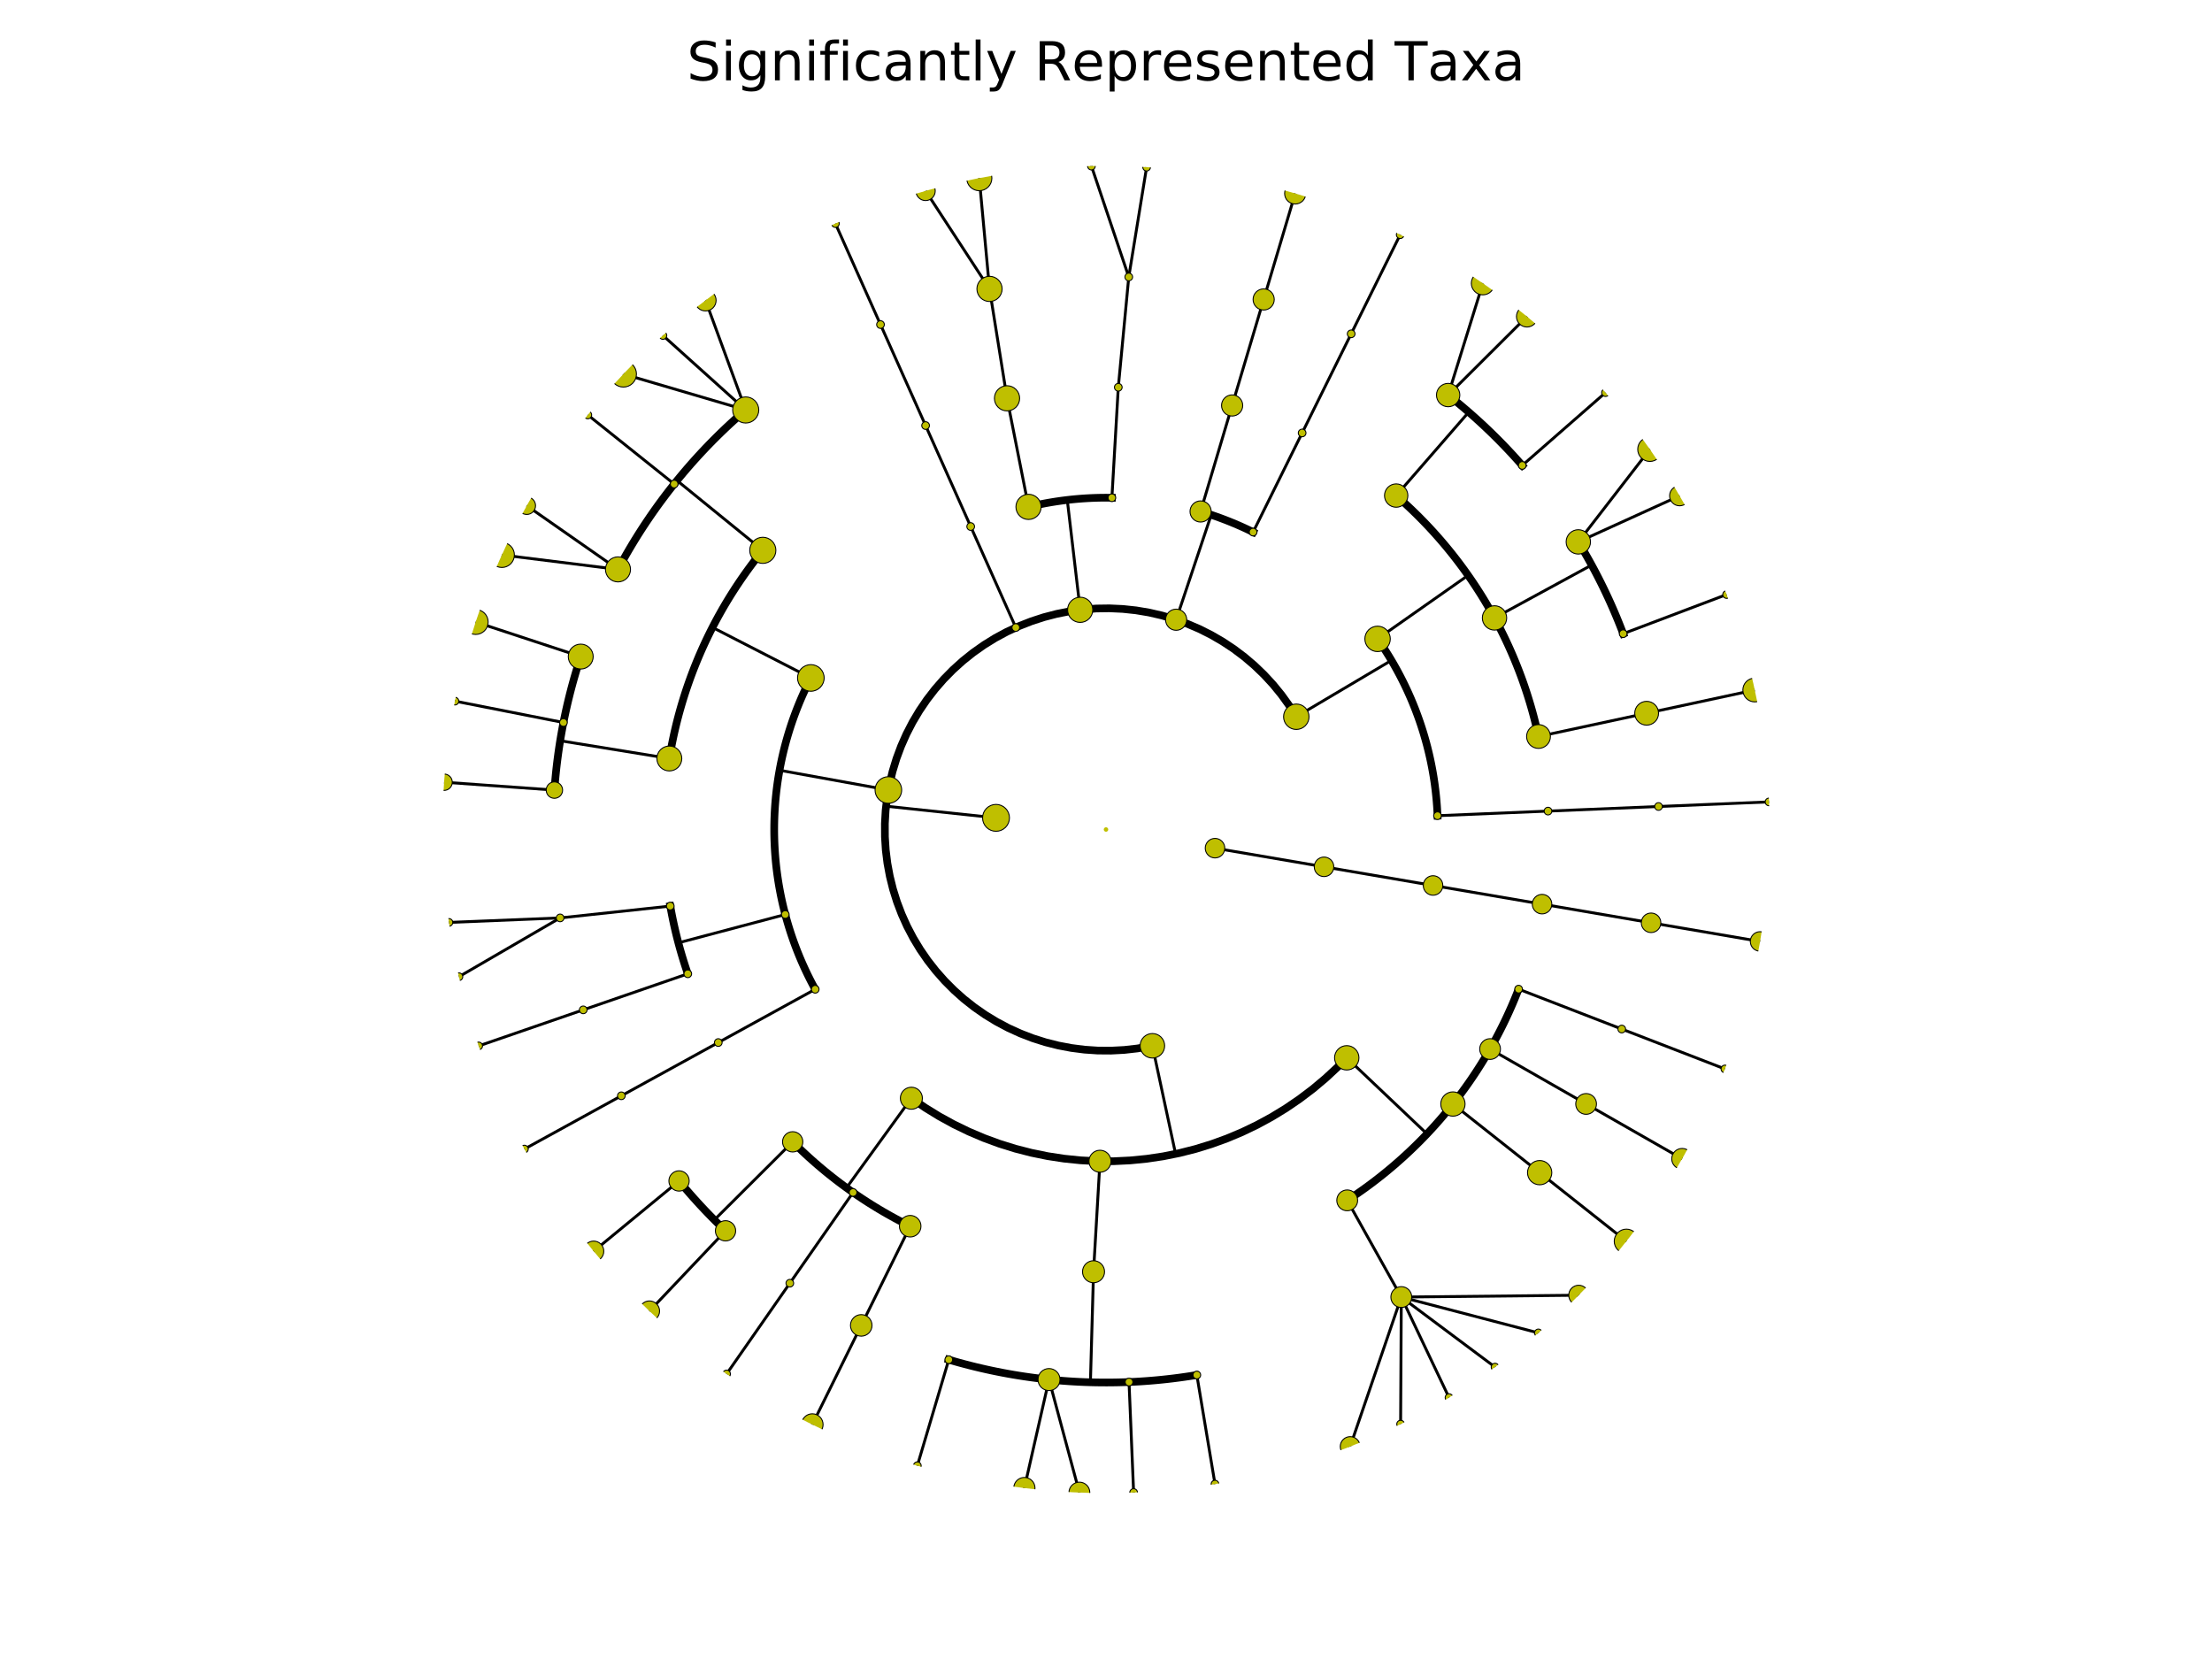 <?xml version="1.0" encoding="utf-8" standalone="no"?>
<!DOCTYPE svg PUBLIC "-//W3C//DTD SVG 1.1//EN"
  "http://www.w3.org/Graphics/SVG/1.1/DTD/svg11.dtd">
<!-- Created with matplotlib (http://matplotlib.org/) -->
<svg height="432pt" version="1.1" viewBox="0 0 576 432" width="576pt" xmlns="http://www.w3.org/2000/svg" xmlns:xlink="http://www.w3.org/1999/xlink">
 <defs>
  <style type="text/css">
*{stroke-linecap:butt;stroke-linejoin:round;stroke-miterlimit:100000;}
  </style>
 </defs>
 <g id="figure_1">
  <g id="patch_1">
   <path d="M 0 432 
L 576 432 
L 576 0 
L 0 0 
z
" style="fill:#ffffff;"/>
  </g>
  <g id="axes_1">
   <g id="line2d_1">
    <path clip-path="url(#p0b66cc591e)" d="M 431.875 210.011 
L 460.65 208.813 
" style="fill:none;stroke:#000000;stroke-linecap:square;stroke-width:0.75;"/>
   </g>
   <g id="line2d_2">
    <path clip-path="url(#p0b66cc591e)" d="M 403.1 211.209 
L 431.875 210.011 
" style="fill:none;stroke:#000000;stroke-linecap:square;stroke-width:0.75;"/>
   </g>
   <g id="line2d_3"/>
   <g id="line2d_4">
    <path clip-path="url(#p0b66cc591e)" d="M 374.325 212.406 
L 403.1 211.209 
" style="fill:none;stroke:#000000;stroke-linecap:square;stroke-width:0.75;"/>
   </g>
   <g id="line2d_5"/>
   <g id="line2d_6">
    <path clip-path="url(#p0b66cc591e)" d="M 428.782 185.727 
L 456.938 179.673 
" style="fill:none;stroke:#000000;stroke-linecap:square;stroke-width:0.75;"/>
   </g>
   <g id="line2d_7">
    <path clip-path="url(#p0b66cc591e)" d="M 400.626 191.782 
L 428.782 185.727 
" style="fill:none;stroke:#000000;stroke-linecap:square;stroke-width:0.75;"/>
   </g>
   <g id="line2d_8"/>
   <g id="line2d_9">
    <path clip-path="url(#p0b66cc591e)" d="M 422.671 165.012 
L 449.605 154.814 
" style="fill:none;stroke:#000000;stroke-linecap:square;stroke-width:0.75;"/>
   </g>
   <g id="line2d_10">
    <path clip-path="url(#p0b66cc591e)" d="M 410.991 141.105 
L 437.363 129.106 
" style="fill:none;stroke:#000000;stroke-linecap:square;stroke-width:0.75;"/>
   </g>
   <g id="line2d_11">
    <path clip-path="url(#p0b66cc591e)" d="M 410.991 141.105 
L 429.624 116.993 
" style="fill:none;stroke:#000000;stroke-linecap:square;stroke-width:0.75;"/>
   </g>
   <g id="line2d_12">
    <path clip-path="url(#p0b66cc591e)" d="M 389.17 160.904 
L 414.463 147.13 
" style="fill:none;stroke:#000000;stroke-linecap:square;stroke-width:0.75;"/>
   </g>
   <g id="line2d_13">
    <path clip-path="url(#p0b66cc591e)" d="M 422.671 165.012 
L 422.154 163.668 
L 421.624 162.329 
L 421.081 160.995 
L 420.524 159.667 
L 419.954 158.345 
L 419.371 157.028 
L 418.775 155.717 
L 418.165 154.413 
L 417.543 153.114 
L 416.908 151.822 
L 416.259 150.536 
L 415.598 149.257 
L 414.925 147.984 
L 414.238 146.718 
L 413.539 145.459 
L 412.827 144.208 
L 412.103 142.963 
L 411.367 141.726 
" style="fill:none;stroke:#000000;stroke-linecap:square;stroke-width:2.0;"/>
   </g>
   <g id="line2d_14">
    <path clip-path="url(#p0b66cc591e)" d="M 396.39 121.197 
L 418.068 102.236 
" style="fill:none;stroke:#000000;stroke-linecap:square;stroke-width:0.75;"/>
   </g>
   <g id="line2d_15">
    <path clip-path="url(#p0b66cc591e)" d="M 377.097 102.873 
L 397.62 82.421 
" style="fill:none;stroke:#000000;stroke-linecap:square;stroke-width:0.75;"/>
   </g>
   <g id="line2d_16">
    <path clip-path="url(#p0b66cc591e)" d="M 377.097 102.873 
L 386.138 73.772 
" style="fill:none;stroke:#000000;stroke-linecap:square;stroke-width:0.75;"/>
   </g>
   <g id="line2d_17">
    <path clip-path="url(#p0b66cc591e)" d="M 363.564 129.045 
L 382.455 107.306 
" style="fill:none;stroke:#000000;stroke-linecap:square;stroke-width:0.75;"/>
   </g>
   <g id="line2d_18">
    <path clip-path="url(#p0b66cc591e)" d="M 396.39 121.197 
L 395.436 120.118 
L 394.472 119.048 
L 393.497 117.988 
L 392.512 116.938 
L 391.516 115.898 
L 390.51 114.868 
L 389.494 113.848 
L 388.467 112.838 
L 387.43 111.839 
L 386.384 110.849 
L 385.327 109.871 
L 384.261 108.903 
L 383.185 107.946 
L 382.1 106.999 
L 381.005 106.064 
L 379.901 105.139 
L 378.788 104.226 
L 377.666 103.323 
" style="fill:none;stroke:#000000;stroke-linecap:square;stroke-width:2.0;"/>
   </g>
   <g id="line2d_19">
    <path clip-path="url(#p0b66cc591e)" d="M 358.718 166.363 
L 382.291 149.817 
" style="fill:none;stroke:#000000;stroke-linecap:square;stroke-width:0.75;"/>
   </g>
   <g id="line2d_20">
    <path clip-path="url(#p0b66cc591e)" d="M 400.626 191.782 
L 400.378 190.657 
L 400.119 189.534 
L 399.848 188.414 
L 399.567 187.297 
L 399.274 186.183 
L 398.971 185.072 
L 398.656 183.964 
L 398.33 182.859 
L 397.993 181.757 
L 397.645 180.659 
L 397.286 179.564 
L 396.916 178.473 
L 396.536 177.386 
L 396.144 176.303 
L 395.742 175.223 
L 395.329 174.148 
L 394.905 173.077 
L 394.47 172.01 
L 394.025 170.947 
L 393.569 169.889 
L 393.103 168.836 
L 392.626 167.787 
L 392.139 166.743 
L 391.641 165.705 
L 391.133 164.671 
L 390.614 163.642 
L 390.085 162.618 
L 389.547 161.6 
L 388.998 160.588 
L 388.438 159.58 
L 387.869 158.579 
L 387.29 157.583 
L 386.701 156.593 
L 386.102 155.609 
L 385.493 154.631 
L 384.874 153.659 
L 384.246 152.694 
L 383.608 151.734 
L 382.961 150.781 
L 382.304 149.835 
L 381.638 148.895 
L 380.962 147.962 
L 380.277 147.036 
L 379.583 146.117 
L 378.879 145.205 
L 378.167 144.299 
L 377.445 143.401 
L 376.715 142.51 
L 375.976 141.627 
L 375.227 140.751 
L 374.471 139.882 
L 373.705 139.022 
L 372.931 138.168 
L 372.148 137.323 
L 371.358 136.485 
L 370.558 135.656 
L 369.751 134.834 
L 368.935 134.021 
L 368.111 133.216 
L 367.279 132.419 
L 366.44 131.63 
L 365.592 130.85 
L 364.737 130.078 
L 363.873 129.315 
" style="fill:none;stroke:#000000;stroke-linecap:square;stroke-width:2.0;"/>
   </g>
   <g id="line2d_21">
    <path clip-path="url(#p0b66cc591e)" d="M 337.554 186.637 
L 362.33 171.955 
" style="fill:none;stroke:#000000;stroke-linecap:square;stroke-width:0.75;"/>
   </g>
   <g id="line2d_22">
    <path clip-path="url(#p0b66cc591e)" d="M 374.325 212.406 
L 374.285 211.543 
L 374.236 210.681 
L 374.179 209.819 
L 374.112 208.957 
L 374.038 208.096 
L 373.954 207.236 
L 373.862 206.377 
L 373.762 205.519 
L 373.653 204.662 
L 373.535 203.806 
L 373.409 202.951 
L 373.274 202.098 
L 373.131 201.246 
L 372.979 200.395 
L 372.819 199.546 
L 372.65 198.699 
L 372.473 197.853 
L 372.287 197.01 
L 372.093 196.168 
L 371.891 195.328 
L 371.68 194.49 
L 371.46 193.654 
L 371.233 192.821 
L 370.997 191.99 
L 370.753 191.161 
L 370.5 190.335 
L 370.239 189.511 
L 369.97 188.69 
L 369.693 187.872 
L 369.408 187.056 
L 369.114 186.243 
L 368.813 185.434 
L 368.503 184.627 
L 368.185 183.824 
L 367.859 183.024 
L 367.526 182.227 
L 367.184 181.433 
L 366.834 180.643 
L 366.477 179.856 
L 366.111 179.073 
L 365.738 178.294 
L 365.357 177.519 
L 364.969 176.747 
L 364.572 175.979 
L 364.168 175.216 
L 363.757 174.456 
L 363.337 173.701 
L 362.911 172.949 
L 362.476 172.202 
L 362.035 171.46 
L 361.586 170.722 
L 361.129 169.988 
L 360.665 169.259 
L 360.194 168.535 
L 359.716 167.815 
L 359.231 167.101 
L 358.738 166.391 
" style="fill:none;stroke:#000000;stroke-linecap:square;stroke-width:2.0;"/>
   </g>
   <g id="line2d_23">
    <path clip-path="url(#p0b66cc591e)" d="M 351.842 86.926 
L 364.611 61.111 
" style="fill:none;stroke:#000000;stroke-linecap:square;stroke-width:0.75;"/>
   </g>
   <g id="line2d_24">
    <path clip-path="url(#p0b66cc591e)" d="M 339.074 112.741 
L 351.842 86.926 
" style="fill:none;stroke:#000000;stroke-linecap:square;stroke-width:0.75;"/>
   </g>
   <g id="line2d_25"/>
   <g id="line2d_26">
    <path clip-path="url(#p0b66cc591e)" d="M 326.305 138.555 
L 339.074 112.741 
" style="fill:none;stroke:#000000;stroke-linecap:square;stroke-width:0.75;"/>
   </g>
   <g id="line2d_27"/>
   <g id="line2d_28">
    <path clip-path="url(#p0b66cc591e)" d="M 329.057 77.977 
L 337.268 50.372 
" style="fill:none;stroke:#000000;stroke-linecap:square;stroke-width:0.75;"/>
   </g>
   <g id="line2d_29">
    <path clip-path="url(#p0b66cc591e)" d="M 320.845 105.582 
L 329.057 77.977 
" style="fill:none;stroke:#000000;stroke-linecap:square;stroke-width:0.75;"/>
   </g>
   <g id="line2d_30"/>
   <g id="line2d_31">
    <path clip-path="url(#p0b66cc591e)" d="M 312.634 133.186 
L 320.845 105.582 
" style="fill:none;stroke:#000000;stroke-linecap:square;stroke-width:0.75;"/>
   </g>
   <g id="line2d_32"/>
   <g id="line2d_33">
    <path clip-path="url(#p0b66cc591e)" d="M 306.267 161.373 
L 315.4 134.06 
" style="fill:none;stroke:#000000;stroke-linecap:square;stroke-width:0.75;"/>
   </g>
   <g id="line2d_34">
    <path clip-path="url(#p0b66cc591e)" d="M 326.305 138.555 
L 325.529 138.176 
L 324.749 137.805 
L 323.965 137.441 
L 323.178 137.086 
L 322.387 136.738 
L 321.592 136.398 
L 320.795 136.066 
L 319.994 135.742 
L 319.19 135.426 
L 318.382 135.118 
L 317.572 134.818 
L 316.759 134.527 
L 315.943 134.243 
L 315.124 133.968 
L 314.302 133.701 
L 313.478 133.442 
L 312.651 133.191 
" style="fill:none;stroke:#000000;stroke-linecap:square;stroke-width:2.0;"/>
   </g>
   <g id="line2d_35">
    <path clip-path="url(#p0b66cc591e)" d="M 293.929 72.122 
L 298.579 43.524 
" style="fill:none;stroke:#000000;stroke-linecap:square;stroke-width:0.75;"/>
   </g>
   <g id="line2d_36">
    <path clip-path="url(#p0b66cc591e)" d="M 293.929 72.122 
L 284.207 43.242 
" style="fill:none;stroke:#000000;stroke-linecap:square;stroke-width:0.75;"/>
   </g>
   <g id="line2d_37">
    <path clip-path="url(#p0b66cc591e)" d="M 291.202 100.845 
L 293.929 72.122 
" style="fill:none;stroke:#000000;stroke-linecap:square;stroke-width:0.75;"/>
   </g>
   <g id="line2d_38"/>
   <g id="line2d_39">
    <path clip-path="url(#p0b66cc591e)" d="M 289.535 129.614 
L 291.202 100.845 
" style="fill:none;stroke:#000000;stroke-linecap:square;stroke-width:0.75;"/>
   </g>
   <g id="line2d_40"/>
   <g id="line2d_41">
    <path clip-path="url(#p0b66cc591e)" d="M 257.668 75.231 
L 255 46.38 
" style="fill:none;stroke:#000000;stroke-linecap:square;stroke-width:0.75;"/>
   </g>
   <g id="line2d_42">
    <path clip-path="url(#p0b66cc591e)" d="M 257.668 75.231 
L 241.016 49.71 
" style="fill:none;stroke:#000000;stroke-linecap:square;stroke-width:0.75;"/>
   </g>
   <g id="line2d_43">
    <path clip-path="url(#p0b66cc591e)" d="M 262.23 103.719 
L 257.668 75.231 
" style="fill:none;stroke:#000000;stroke-linecap:square;stroke-width:0.75;"/>
   </g>
   <g id="line2d_44"/>
   <g id="line2d_45">
    <path clip-path="url(#p0b66cc591e)" d="M 267.828 131.988 
L 262.23 103.719 
" style="fill:none;stroke:#000000;stroke-linecap:square;stroke-width:0.75;"/>
   </g>
   <g id="line2d_46"/>
   <g id="line2d_47">
    <path clip-path="url(#p0b66cc591e)" d="M 281.278 158.794 
L 277.917 130.19 
" style="fill:none;stroke:#000000;stroke-linecap:square;stroke-width:0.75;"/>
   </g>
   <g id="line2d_48">
    <path clip-path="url(#p0b66cc591e)" d="M 289.535 129.614 
L 288.671 129.603 
L 287.807 129.6 
L 286.943 129.606 
L 286.079 129.621 
L 285.215 129.645 
L 284.352 129.677 
L 283.489 129.718 
L 282.626 129.767 
L 281.764 129.825 
L 280.903 129.892 
L 280.042 129.967 
L 279.182 130.051 
L 278.323 130.144 
L 277.465 130.245 
L 276.608 130.354 
L 275.752 130.473 
L 274.898 130.599 
L 274.044 130.735 
L 273.192 130.878 
L 272.342 131.031 
L 271.493 131.192 
L 270.646 131.361 
L 269.8 131.539 
L 268.956 131.725 
L 268.115 131.919 
" style="fill:none;stroke:#000000;stroke-linecap:square;stroke-width:2.0;"/>
   </g>
   <g id="line2d_49">
    <path clip-path="url(#p0b66cc591e)" d="M 229.28 84.516 
L 217.536 58.22 
" style="fill:none;stroke:#000000;stroke-linecap:square;stroke-width:0.75;"/>
   </g>
   <g id="line2d_50">
    <path clip-path="url(#p0b66cc591e)" d="M 241.024 110.813 
L 229.28 84.516 
" style="fill:none;stroke:#000000;stroke-linecap:square;stroke-width:0.75;"/>
   </g>
   <g id="line2d_51"/>
   <g id="line2d_52">
    <path clip-path="url(#p0b66cc591e)" d="M 252.768 137.11 
L 241.024 110.813 
" style="fill:none;stroke:#000000;stroke-linecap:square;stroke-width:0.75;"/>
   </g>
   <g id="line2d_53"/>
   <g id="line2d_54">
    <path clip-path="url(#p0b66cc591e)" d="M 264.512 163.407 
L 252.768 137.11 
" style="fill:none;stroke:#000000;stroke-linecap:square;stroke-width:0.75;"/>
   </g>
   <g id="line2d_55"/>
   <g id="line2d_56">
    <path clip-path="url(#p0b66cc591e)" d="M 194.183 106.755 
L 183.715 78.216 
" style="fill:none;stroke:#000000;stroke-linecap:square;stroke-width:0.75;"/>
   </g>
   <g id="line2d_57">
    <path clip-path="url(#p0b66cc591e)" d="M 194.183 106.755 
L 172.624 87.36 
" style="fill:none;stroke:#000000;stroke-linecap:square;stroke-width:0.75;"/>
   </g>
   <g id="line2d_58">
    <path clip-path="url(#p0b66cc591e)" d="M 194.183 106.755 
L 162.331 97.395 
" style="fill:none;stroke:#000000;stroke-linecap:square;stroke-width:0.75;"/>
   </g>
   <g id="line2d_59">
    <path clip-path="url(#p0b66cc591e)" d="M 175.554 126.045 
L 153.065 108.054 
" style="fill:none;stroke:#000000;stroke-linecap:square;stroke-width:0.75;"/>
   </g>
   <g id="line2d_60">
    <path clip-path="url(#p0b66cc591e)" d="M 160.923 148.269 
L 137.17 131.678 
" style="fill:none;stroke:#000000;stroke-linecap:square;stroke-width:0.75;"/>
   </g>
   <g id="line2d_61">
    <path clip-path="url(#p0b66cc591e)" d="M 160.923 148.269 
L 130.684 144.506 
" style="fill:none;stroke:#000000;stroke-linecap:square;stroke-width:0.75;"/>
   </g>
   <g id="line2d_62">
    <path clip-path="url(#p0b66cc591e)" d="M 198.633 143.305 
L 176.291 125.132 
" style="fill:none;stroke:#000000;stroke-linecap:square;stroke-width:0.75;"/>
   </g>
   <g id="line2d_63">
    <path clip-path="url(#p0b66cc591e)" d="M 194.183 106.755 
L 193.095 107.699 
L 192.017 108.653 
L 190.948 109.619 
L 189.89 110.594 
L 188.84 111.581 
L 187.801 112.578 
L 186.772 113.585 
L 185.753 114.602 
L 184.744 115.63 
L 183.746 116.667 
L 182.757 117.715 
L 181.78 118.772 
L 180.813 119.839 
L 179.857 120.916 
L 178.911 122.002 
L 177.977 123.097 
L 177.053 124.202 
L 176.141 125.316 
L 175.24 126.439 
L 174.35 127.572 
L 173.471 128.712 
L 172.604 129.862 
L 171.748 131.02 
L 170.904 132.187 
L 170.072 133.362 
L 169.252 134.546 
L 168.443 135.737 
L 167.646 136.937 
L 166.862 138.144 
L 166.089 139.359 
L 165.329 140.582 
L 164.581 141.813 
L 163.845 143.051 
L 163.122 144.296 
L 162.411 145.548 
L 161.713 146.808 
L 161.027 148.074 
" style="fill:none;stroke:#000000;stroke-linecap:square;stroke-width:2.0;"/>
   </g>
   <g id="line2d_64">
    <path clip-path="url(#p0b66cc591e)" d="M 151.221 170.971 
L 123.866 161.965 
" style="fill:none;stroke:#000000;stroke-linecap:square;stroke-width:0.75;"/>
   </g>
   <g id="line2d_65">
    <path clip-path="url(#p0b66cc591e)" d="M 146.72 188.143 
L 118.464 182.572 
" style="fill:none;stroke:#000000;stroke-linecap:square;stroke-width:0.75;"/>
   </g>
   <g id="line2d_66">
    <path clip-path="url(#p0b66cc591e)" d="M 144.366 205.739 
L 115.639 203.687 
" style="fill:none;stroke:#000000;stroke-linecap:square;stroke-width:0.75;"/>
   </g>
   <g id="line2d_67">
    <path clip-path="url(#p0b66cc591e)" d="M 174.294 197.508 
L 145.867 192.885 
" style="fill:none;stroke:#000000;stroke-linecap:square;stroke-width:0.75;"/>
   </g>
   <g id="line2d_68">
    <path clip-path="url(#p0b66cc591e)" d="M 151.221 170.971 
L 150.778 172.341 
L 150.348 173.715 
L 149.932 175.094 
L 149.53 176.477 
L 149.142 177.863 
L 148.767 179.254 
L 148.407 180.648 
L 148.06 182.046 
L 147.728 183.447 
L 147.409 184.851 
L 147.105 186.258 
L 146.814 187.669 
L 146.538 189.082 
L 146.276 190.498 
L 146.028 191.917 
L 145.794 193.337 
L 145.575 194.761 
L 145.37 196.186 
L 145.179 197.613 
L 145.002 199.042 
L 144.84 200.473 
L 144.691 201.905 
L 144.558 203.339 
L 144.438 204.774 
" style="fill:none;stroke:#000000;stroke-linecap:square;stroke-width:2.0;"/>
   </g>
   <g id="line2d_69">
    <path clip-path="url(#p0b66cc591e)" d="M 211.142 176.531 
L 185.523 163.374 
" style="fill:none;stroke:#000000;stroke-linecap:square;stroke-width:0.75;"/>
   </g>
   <g id="line2d_70">
    <path clip-path="url(#p0b66cc591e)" d="M 198.633 143.305 
L 197.91 144.203 
L 197.197 145.107 
L 196.492 146.019 
L 195.797 146.937 
L 195.111 147.863 
L 194.434 148.795 
L 193.767 149.734 
L 193.109 150.68 
L 192.461 151.632 
L 191.822 152.59 
L 191.192 153.555 
L 190.573 154.527 
L 189.963 155.504 
L 189.363 156.487 
L 188.773 157.477 
L 188.192 158.472 
L 187.622 159.473 
L 187.062 160.479 
L 186.512 161.491 
L 185.972 162.509 
L 185.442 163.532 
L 184.922 164.56 
L 184.413 165.594 
L 183.914 166.632 
L 183.426 167.675 
L 182.948 168.723 
L 182.48 169.776 
L 182.023 170.834 
L 181.577 171.896 
L 181.141 172.962 
L 180.716 174.033 
L 180.302 175.108 
L 179.898 176.187 
L 179.506 177.27 
L 179.124 178.357 
L 178.753 179.447 
L 178.393 180.542 
L 178.044 181.639 
L 177.706 182.741 
L 177.379 183.845 
L 177.063 184.953 
L 176.758 186.064 
L 176.464 187.178 
L 176.181 188.295 
L 175.91 189.414 
L 175.649 190.536 
L 175.4 191.661 
L 175.163 192.788 
L 174.936 193.918 
L 174.721 195.05 
L 174.517 196.183 
L 174.325 197.319 
" style="fill:none;stroke:#000000;stroke-linecap:square;stroke-width:2.0;"/>
   </g>
   <g id="line2d_71">
    <path clip-path="url(#p0b66cc591e)" d="M 145.852 239.023 
L 116.903 240.197 
" style="fill:none;stroke:#000000;stroke-linecap:square;stroke-width:0.75;"/>
   </g>
   <g id="line2d_72">
    <path clip-path="url(#p0b66cc591e)" d="M 145.852 239.023 
L 119.506 254.334 
" style="fill:none;stroke:#000000;stroke-linecap:square;stroke-width:0.75;"/>
   </g>
   <g id="line2d_73">
    <path clip-path="url(#p0b66cc591e)" d="M 174.539 235.938 
L 145.852 239.023 
" style="fill:none;stroke:#000000;stroke-linecap:square;stroke-width:0.75;"/>
   </g>
   <g id="line2d_74"/>
   <g id="line2d_75">
    <path clip-path="url(#p0b66cc591e)" d="M 151.874 262.965 
L 124.649 272.358 
" style="fill:none;stroke:#000000;stroke-linecap:square;stroke-width:0.75;"/>
   </g>
   <g id="line2d_76">
    <path clip-path="url(#p0b66cc591e)" d="M 179.099 253.572 
L 151.874 262.965 
" style="fill:none;stroke:#000000;stroke-linecap:square;stroke-width:0.75;"/>
   </g>
   <g id="line2d_77"/>
   <g id="line2d_78">
    <path clip-path="url(#p0b66cc591e)" d="M 204.483 238.133 
L 176.644 245.51 
" style="fill:none;stroke:#000000;stroke-linecap:square;stroke-width:0.75;"/>
   </g>
   <g id="line2d_79">
    <path clip-path="url(#p0b66cc591e)" d="M 174.539 235.938 
L 174.744 237.072 
L 174.96 238.203 
L 175.188 239.333 
L 175.427 240.46 
L 175.677 241.584 
L 175.938 242.706 
L 176.211 243.825 
L 176.495 244.942 
L 176.79 246.055 
L 177.096 247.166 
L 177.413 248.273 
L 177.741 249.378 
L 178.081 250.479 
L 178.431 251.576 
L 178.792 252.67 
" style="fill:none;stroke:#000000;stroke-linecap:square;stroke-width:2.0;"/>
   </g>
   <g id="line2d_80">
    <path clip-path="url(#p0b66cc591e)" d="M 161.796 285.344 
L 136.555 299.213 
" style="fill:none;stroke:#000000;stroke-linecap:square;stroke-width:0.75;"/>
   </g>
   <g id="line2d_81">
    <path clip-path="url(#p0b66cc591e)" d="M 187.037 271.475 
L 161.796 285.344 
" style="fill:none;stroke:#000000;stroke-linecap:square;stroke-width:0.75;"/>
   </g>
   <g id="line2d_82"/>
   <g id="line2d_83">
    <path clip-path="url(#p0b66cc591e)" d="M 212.278 257.606 
L 187.037 271.475 
" style="fill:none;stroke:#000000;stroke-linecap:square;stroke-width:0.75;"/>
   </g>
   <g id="line2d_84"/>
   <g id="line2d_85">
    <path clip-path="url(#p0b66cc591e)" d="M 231.326 205.715 
L 202.988 200.573 
" style="fill:none;stroke:#000000;stroke-linecap:square;stroke-width:0.75;"/>
   </g>
   <g id="line2d_86">
    <path clip-path="url(#p0b66cc591e)" d="M 211.142 176.531 
L 210.751 177.301 
L 210.368 178.076 
L 209.993 178.854 
L 209.625 179.636 
L 209.266 180.421 
L 208.914 181.21 
L 208.57 182.003 
L 208.234 182.799 
L 207.906 183.598 
L 207.586 184.401 
L 207.274 185.207 
L 206.97 186.015 
L 206.674 186.827 
L 206.386 187.642 
L 206.107 188.459 
L 205.836 189.28 
L 205.573 190.103 
L 205.318 190.928 
L 205.071 191.756 
L 204.833 192.587 
L 204.603 193.42 
L 204.381 194.255 
L 204.168 195.092 
L 203.963 195.931 
L 203.767 196.773 
L 203.579 197.616 
L 203.399 198.461 
L 203.228 199.308 
L 203.065 200.156 
L 202.911 201.007 
L 202.765 201.858 
L 202.628 202.711 
L 202.499 203.566 
L 202.379 204.421 
L 202.268 205.278 
L 202.165 206.136 
L 202.071 206.995 
L 201.985 207.854 
L 201.908 208.715 
L 201.839 209.576 
L 201.779 210.438 
L 201.728 211.301 
L 201.685 212.164 
L 201.651 213.027 
L 201.626 213.891 
L 201.609 214.754 
L 201.601 215.618 
L 201.601 216.482 
L 201.61 217.346 
L 201.628 218.21 
L 201.655 219.074 
L 201.69 219.937 
L 201.733 220.8 
L 201.786 221.662 
L 201.847 222.524 
L 201.916 223.385 
L 201.994 224.246 
L 202.081 225.105 
L 202.176 225.964 
L 202.28 226.822 
L 202.393 227.678 
L 202.514 228.534 
L 202.644 229.388 
L 202.782 230.241 
L 202.928 231.093 
L 203.084 231.942 
L 203.247 232.791 
L 203.419 233.637 
L 203.6 234.482 
L 203.789 235.325 
L 203.986 236.167 
L 204.192 237.006 
L 204.407 237.843 
L 204.629 238.678 
L 204.86 239.51 
L 205.099 240.34 
L 205.347 241.168 
L 205.603 241.993 
L 205.867 242.816 
L 206.139 243.636 
L 206.42 244.453 
L 206.708 245.268 
L 207.005 246.079 
L 207.31 246.887 
L 207.623 247.693 
L 207.944 248.495 
L 208.272 249.294 
L 208.609 250.089 
L 208.954 250.882 
L 209.307 251.67 
L 209.668 252.455 
L 210.036 253.237 
L 210.412 254.015 
L 210.796 254.789 
L 211.188 255.559 
L 211.588 256.325 
L 211.995 257.087 
" style="fill:none;stroke:#000000;stroke-linecap:square;stroke-width:2.0;"/>
   </g>
   <g id="line2d_87">
    <path clip-path="url(#p0b66cc591e)" d="M 176.821 307.516 
L 154.585 325.819 
" style="fill:none;stroke:#000000;stroke-linecap:square;stroke-width:0.75;"/>
   </g>
   <g id="line2d_88">
    <path clip-path="url(#p0b66cc591e)" d="M 188.926 320.501 
L 169.112 341.401 
" style="fill:none;stroke:#000000;stroke-linecap:square;stroke-width:0.75;"/>
   </g>
   <g id="line2d_89">
    <path clip-path="url(#p0b66cc591e)" d="M 206.414 297.331 
L 186.017 317.664 
" style="fill:none;stroke:#000000;stroke-linecap:square;stroke-width:0.75;"/>
   </g>
   <g id="line2d_90">
    <path clip-path="url(#p0b66cc591e)" d="M 176.821 307.516 
L 177.741 308.623 
L 178.673 309.721 
L 179.616 310.81 
L 180.569 311.889 
L 181.533 312.958 
L 182.508 314.018 
L 183.494 315.068 
L 184.49 316.108 
L 185.496 317.138 
L 186.512 318.158 
L 187.539 319.168 
L 188.576 320.167 
" style="fill:none;stroke:#000000;stroke-linecap:square;stroke-width:2.0;"/>
   </g>
   <g id="line2d_91">
    <path clip-path="url(#p0b66cc591e)" d="M 205.67 334.143 
L 189.204 357.772 
" style="fill:none;stroke:#000000;stroke-linecap:square;stroke-width:0.75;"/>
   </g>
   <g id="line2d_92">
    <path clip-path="url(#p0b66cc591e)" d="M 222.136 310.515 
L 205.67 334.143 
" style="fill:none;stroke:#000000;stroke-linecap:square;stroke-width:0.75;"/>
   </g>
   <g id="line2d_93"/>
   <g id="line2d_94">
    <path clip-path="url(#p0b66cc591e)" d="M 224.266 345.128 
L 211.52 370.953 
" style="fill:none;stroke:#000000;stroke-linecap:square;stroke-width:0.75;"/>
   </g>
   <g id="line2d_95">
    <path clip-path="url(#p0b66cc591e)" d="M 237.013 319.302 
L 224.266 345.128 
" style="fill:none;stroke:#000000;stroke-linecap:square;stroke-width:0.75;"/>
   </g>
   <g id="line2d_96"/>
   <g id="line2d_97">
    <path clip-path="url(#p0b66cc591e)" d="M 237.321 285.976 
L 220.429 309.301 
" style="fill:none;stroke:#000000;stroke-linecap:square;stroke-width:0.75;"/>
   </g>
   <g id="line2d_98">
    <path clip-path="url(#p0b66cc591e)" d="M 206.414 297.331 
L 207.231 298.143 
L 208.056 298.946 
L 208.89 299.741 
L 209.731 300.528 
L 210.58 301.307 
L 211.437 302.077 
L 212.302 302.838 
L 213.174 303.591 
L 214.054 304.335 
L 214.941 305.07 
L 215.835 305.796 
L 216.737 306.513 
L 217.645 307.221 
L 218.561 307.92 
L 219.484 308.61 
L 220.413 309.29 
L 221.349 309.961 
L 222.292 310.623 
L 223.242 311.276 
L 224.198 311.918 
L 225.16 312.552 
L 226.129 313.175 
L 227.104 313.789 
L 228.085 314.393 
L 229.072 314.987 
L 230.064 315.572 
L 231.063 316.146 
L 232.067 316.71 
L 233.077 317.265 
L 234.092 317.809 
L 235.113 318.343 
L 236.139 318.866 
" style="fill:none;stroke:#000000;stroke-linecap:square;stroke-width:2.0;"/>
   </g>
   <g id="line2d_99">
    <path clip-path="url(#p0b66cc591e)" d="M 247.059 354.057 
L 238.871 381.669 
" style="fill:none;stroke:#000000;stroke-linecap:square;stroke-width:0.75;"/>
   </g>
   <g id="line2d_100">
    <path clip-path="url(#p0b66cc591e)" d="M 273.159 359.233 
L 266.744 387.488 
" style="fill:none;stroke:#000000;stroke-linecap:square;stroke-width:0.75;"/>
   </g>
   <g id="line2d_101">
    <path clip-path="url(#p0b66cc591e)" d="M 273.159 359.233 
L 281.07 388.661 
" style="fill:none;stroke:#000000;stroke-linecap:square;stroke-width:0.75;"/>
   </g>
   <g id="line2d_102">
    <path clip-path="url(#p0b66cc591e)" d="M 293.995 359.875 
L 295.194 388.65 
" style="fill:none;stroke:#000000;stroke-linecap:square;stroke-width:0.75;"/>
   </g>
   <g id="line2d_103">
    <path clip-path="url(#p0b66cc591e)" d="M 311.653 358.044 
L 316.383 386.453 
" style="fill:none;stroke:#000000;stroke-linecap:square;stroke-width:0.75;"/>
   </g>
   <g id="line2d_104">
    <path clip-path="url(#p0b66cc591e)" d="M 284.754 331.154 
L 283.942 359.943 
" style="fill:none;stroke:#000000;stroke-linecap:square;stroke-width:0.75;"/>
   </g>
   <g id="line2d_105">
    <path clip-path="url(#p0b66cc591e)" d="M 247.059 354.057 
L 248.442 354.46 
L 249.828 354.849 
L 251.219 355.223 
L 252.613 355.584 
L 254.01 355.931 
L 255.411 356.264 
L 256.816 356.583 
L 258.223 356.888 
L 259.633 357.178 
L 261.046 357.455 
L 262.462 357.717 
L 263.881 357.966 
L 265.302 358.2 
L 266.725 358.42 
L 268.15 358.625 
L 269.577 358.817 
L 271.006 358.994 
L 272.437 359.157 
L 273.869 359.305 
L 275.303 359.439 
L 276.738 359.559 
L 278.174 359.664 
L 279.611 359.755 
L 281.049 359.832 
L 282.488 359.894 
L 283.927 359.942 
L 285.367 359.976 
L 286.807 359.995 
L 288.247 360 
L 289.687 359.99 
L 291.126 359.966 
L 292.566 359.928 
L 294.005 359.875 
L 295.443 359.808 
L 296.881 359.726 
L 298.318 359.63 
L 299.753 359.52 
L 301.188 359.395 
L 302.621 359.256 
L 304.053 359.102 
L 305.483 358.935 
L 306.912 358.753 
L 308.338 358.556 
L 309.763 358.346 
L 311.185 358.121 
" style="fill:none;stroke:#000000;stroke-linecap:square;stroke-width:2.0;"/>
   </g>
   <g id="line2d_106">
    <path clip-path="url(#p0b66cc591e)" d="M 286.432 302.386 
L 284.754 331.154 
" style="fill:none;stroke:#000000;stroke-linecap:square;stroke-width:0.75;"/>
   </g>
   <g id="line2d_107"/>
   <g id="line2d_108">
    <path clip-path="url(#p0b66cc591e)" d="M 364.894 337.751 
L 351.583 376.677 
" style="fill:none;stroke:#000000;stroke-linecap:square;stroke-width:0.75;"/>
   </g>
   <g id="line2d_109">
    <path clip-path="url(#p0b66cc591e)" d="M 364.894 337.751 
L 364.717 370.836 
" style="fill:none;stroke:#000000;stroke-linecap:square;stroke-width:0.75;"/>
   </g>
   <g id="line2d_110">
    <path clip-path="url(#p0b66cc591e)" d="M 364.894 337.751 
L 377.321 363.924 
" style="fill:none;stroke:#000000;stroke-linecap:square;stroke-width:0.75;"/>
   </g>
   <g id="line2d_111">
    <path clip-path="url(#p0b66cc591e)" d="M 364.894 337.751 
L 389.306 355.989 
" style="fill:none;stroke:#000000;stroke-linecap:square;stroke-width:0.75;"/>
   </g>
   <g id="line2d_112">
    <path clip-path="url(#p0b66cc591e)" d="M 364.894 337.751 
L 400.591 347.084 
" style="fill:none;stroke:#000000;stroke-linecap:square;stroke-width:0.75;"/>
   </g>
   <g id="line2d_113">
    <path clip-path="url(#p0b66cc591e)" d="M 364.894 337.751 
L 411.096 337.273 
" style="fill:none;stroke:#000000;stroke-linecap:square;stroke-width:0.75;"/>
   </g>
   <g id="line2d_114">
    <path clip-path="url(#p0b66cc591e)" d="M 350.813 312.569 
L 364.894 337.751 
" style="fill:none;stroke:#000000;stroke-linecap:square;stroke-width:0.75;"/>
   </g>
   <g id="line2d_115"/>
   <g id="line2d_116">
    <path clip-path="url(#p0b66cc591e)" d="M 400.923 305.356 
L 423.507 323.227 
" style="fill:none;stroke:#000000;stroke-linecap:square;stroke-width:0.75;"/>
   </g>
   <g id="line2d_117">
    <path clip-path="url(#p0b66cc591e)" d="M 378.338 287.485 
L 400.923 305.356 
" style="fill:none;stroke:#000000;stroke-linecap:square;stroke-width:0.75;"/>
   </g>
   <g id="line2d_118"/>
   <g id="line2d_119">
    <path clip-path="url(#p0b66cc591e)" d="M 413.017 287.462 
L 438.02 301.754 
" style="fill:none;stroke:#000000;stroke-linecap:square;stroke-width:0.75;"/>
   </g>
   <g id="line2d_120">
    <path clip-path="url(#p0b66cc591e)" d="M 388.014 273.169 
L 413.017 287.462 
" style="fill:none;stroke:#000000;stroke-linecap:square;stroke-width:0.75;"/>
   </g>
   <g id="line2d_121"/>
   <g id="line2d_122">
    <path clip-path="url(#p0b66cc591e)" d="M 422.299 267.96 
L 449.159 278.352 
" style="fill:none;stroke:#000000;stroke-linecap:square;stroke-width:0.75;"/>
   </g>
   <g id="line2d_123">
    <path clip-path="url(#p0b66cc591e)" d="M 395.439 257.568 
L 422.299 267.96 
" style="fill:none;stroke:#000000;stroke-linecap:square;stroke-width:0.75;"/>
   </g>
   <g id="line2d_124"/>
   <g id="line2d_125">
    <path clip-path="url(#p0b66cc591e)" d="M 350.693 275.453 
L 371.59 295.27 
" style="fill:none;stroke:#000000;stroke-linecap:square;stroke-width:0.75;"/>
   </g>
   <g id="line2d_126">
    <path clip-path="url(#p0b66cc591e)" d="M 350.813 312.569 
L 351.775 311.936 
L 352.732 311.294 
L 353.681 310.641 
L 354.624 309.98 
L 355.561 309.309 
L 356.491 308.629 
L 357.413 307.939 
L 358.329 307.24 
L 359.238 306.533 
L 360.14 305.816 
L 361.034 305.09 
L 361.922 304.355 
L 362.802 303.611 
L 363.674 302.859 
L 364.539 302.098 
L 365.396 301.328 
L 366.245 300.55 
L 367.087 299.763 
L 367.92 298.968 
L 368.746 298.165 
L 369.564 297.354 
L 370.373 296.534 
L 371.174 295.706 
L 371.967 294.87 
L 372.752 294.027 
L 373.528 293.175 
L 374.295 292.316 
L 375.054 291.449 
L 375.804 290.575 
L 376.546 289.693 
L 377.278 288.804 
L 378.002 287.908 
L 378.716 287.004 
L 379.422 286.094 
L 380.118 285.176 
L 380.805 284.251 
L 381.483 283.32 
L 382.152 282.382 
L 382.811 281.437 
L 383.46 280.485 
L 384.1 279.528 
L 384.731 278.563 
L 385.352 277.593 
L 385.963 276.616 
L 386.564 275.634 
L 387.155 274.645 
L 387.737 273.651 
L 388.308 272.651 
L 388.87 271.645 
L 389.421 270.633 
L 389.962 269.616 
L 390.493 268.594 
L 391.014 267.566 
L 391.525 266.534 
L 392.025 265.496 
L 392.515 264.453 
L 392.994 263.406 
L 393.463 262.353 
L 393.921 261.296 
L 394.369 260.235 
L 394.806 259.169 
L 395.232 258.099 
" style="fill:none;stroke:#000000;stroke-linecap:square;stroke-width:2.0;"/>
   </g>
   <g id="line2d_127">
    <path clip-path="url(#p0b66cc591e)" d="M 300.08 272.319 
L 306.12 300.479 
" style="fill:none;stroke:#000000;stroke-linecap:square;stroke-width:0.75;"/>
   </g>
   <g id="line2d_128">
    <path clip-path="url(#p0b66cc591e)" d="M 237.321 285.976 
L 240.882 288.421 
L 244.561 290.686 
L 248.348 292.764 
L 252.234 294.649 
L 256.209 296.339 
L 260.264 297.827 
L 264.389 299.111 
L 268.572 300.187 
L 272.804 301.053 
L 277.074 301.706 
L 281.371 302.145 
L 285.685 302.369 
L 290.004 302.377 
L 294.319 302.169 
L 298.617 301.745 
L 302.89 301.107 
L 307.125 300.257 
L 311.312 299.196 
L 315.441 297.927 
L 319.501 296.453 
L 323.483 294.778 
L 327.376 292.906 
L 331.17 290.842 
L 334.857 288.591 
L 338.426 286.158 
L 341.87 283.55 
L 345.178 280.773 
L 348.344 277.835 
L 350.172 275.997 
L 350.172 275.997 
" style="fill:none;stroke:#000000;stroke-linecap:square;stroke-width:2.0;"/>
   </g>
   <g id="line2d_129">
    <path clip-path="url(#p0b66cc591e)" d="M 259.36 212.966 
L 230.721 209.931 
" style="fill:none;stroke:#000000;stroke-linecap:square;stroke-width:0.75;"/>
   </g>
   <g id="line2d_130">
    <path clip-path="url(#p0b66cc591e)" d="M 337.554 186.637 
L 335.704 183.718 
L 333.682 180.916 
L 331.496 178.239 
L 329.153 175.699 
L 326.663 173.304 
L 324.033 171.062 
L 321.274 168.983 
L 318.394 167.072 
L 315.406 165.338 
L 312.318 163.785 
L 309.144 162.421 
L 305.893 161.25 
L 302.578 160.275 
L 299.21 159.501 
L 295.802 158.931 
L 292.366 158.566 
L 288.914 158.407 
L 285.459 158.456 
L 282.013 158.712 
L 278.588 159.174 
L 275.198 159.841 
L 271.853 160.709 
L 268.567 161.777 
L 265.35 163.04 
L 262.215 164.494 
L 259.173 166.132 
L 256.235 167.951 
L 253.411 169.942 
L 250.711 172.099 
L 248.146 174.414 
L 245.724 176.878 
L 243.454 179.484 
L 241.345 182.221 
L 239.403 185.079 
L 237.636 188.049 
L 236.051 191.119 
L 234.652 194.279 
L 233.446 197.517 
L 232.436 200.822 
L 231.626 204.181 
L 231.018 207.583 
L 230.616 211.014 
L 230.42 214.464 
L 230.432 217.92 
L 230.651 221.368 
L 231.076 224.798 
L 231.706 228.195 
L 232.538 231.549 
L 233.571 234.847 
L 234.799 238.077 
L 236.218 241.227 
L 237.824 244.287 
L 239.611 247.244 
L 241.571 250.09 
L 243.699 252.813 
L 245.986 255.403 
L 248.424 257.851 
L 251.005 260.149 
L 253.719 262.288 
L 256.556 264.26 
L 259.507 266.059 
L 262.56 267.677 
L 265.704 269.11 
L 268.929 270.351 
L 272.223 271.397 
L 275.573 272.243 
L 278.968 272.887 
L 282.395 273.327 
L 285.843 273.56 
L 289.298 273.585 
L 292.749 273.404 
L 296.183 273.016 
L 299.587 272.423 
L 299.587 272.423 
" style="fill:none;stroke:#000000;stroke-linecap:square;stroke-width:2.0;"/>
   </g>
   <g id="line2d_131">
    <path clip-path="url(#p0b66cc591e)" d="M 429.936 240.293 
L 458.323 245.152 
" style="fill:none;stroke:#000000;stroke-linecap:square;stroke-width:0.75;"/>
   </g>
   <g id="line2d_132">
    <path clip-path="url(#p0b66cc591e)" d="M 401.549 235.435 
L 429.936 240.293 
" style="fill:none;stroke:#000000;stroke-linecap:square;stroke-width:0.75;"/>
   </g>
   <g id="line2d_133"/>
   <g id="line2d_134">
    <path clip-path="url(#p0b66cc591e)" d="M 373.162 230.576 
L 401.549 235.435 
" style="fill:none;stroke:#000000;stroke-linecap:square;stroke-width:0.75;"/>
   </g>
   <g id="line2d_135"/>
   <g id="line2d_136">
    <path clip-path="url(#p0b66cc591e)" d="M 344.774 225.717 
L 373.162 230.576 
" style="fill:none;stroke:#000000;stroke-linecap:square;stroke-width:0.75;"/>
   </g>
   <g id="line2d_137"/>
   <g id="line2d_138">
    <path clip-path="url(#p0b66cc591e)" d="M 316.387 220.859 
L 344.774 225.717 
" style="fill:none;stroke:#000000;stroke-linecap:square;stroke-width:0.75;"/>
   </g>
   <g id="line2d_139"/>
   <g id="line2d_140">
    <defs>
     <path d="M 0 3.4 
C 0.902 3.4 1.767 3.042 2.404 2.404 
C 3.042 1.767 3.4 0.902 3.4 0 
C 3.4 -0.902 3.042 -1.767 2.404 -2.404 
C 1.767 -3.042 0.902 -3.4 0 -3.4 
C -0.902 -3.4 -1.767 -3.042 -2.404 -2.404 
C -3.042 -1.767 -3.4 -0.902 -3.4 0 
C -3.4 0.902 -3.042 1.767 -2.404 2.404 
C -1.767 3.042 -0.902 3.4 0 3.4 
z
" id="mc2d508ba73" style="stroke:#000000;stroke-width:0.25;"/>
    </defs>
    <g clip-path="url(#p0b66cc591e)">
     <use style="fill:#bfbf00;stroke:#000000;stroke-width:0.25;" x="162.331" xlink:href="#mc2d508ba73" y="97.395"/>
    </g>
   </g>
   <g id="line2d_141">
    <defs>
     <path d="M 0 2.758 
C 0.731 2.758 1.433 2.467 1.95 1.95 
C 2.467 1.433 2.758 0.731 2.758 0 
C 2.758 -0.731 2.467 -1.433 1.95 -1.95 
C 1.433 -2.467 0.731 -2.758 0 -2.758 
C -0.731 -2.758 -1.433 -2.467 -1.95 -1.95 
C -2.467 -1.433 -2.758 -0.731 -2.758 0 
C -2.758 0.731 -2.467 1.433 -1.95 1.95 
C -1.433 2.467 -0.731 2.758 0 2.758 
z
" id="mc70c19fdbc" style="stroke:#000000;stroke-width:0.25;"/>
    </defs>
    <g clip-path="url(#p0b66cc591e)">
     <use style="fill:#bfbf00;stroke:#000000;stroke-width:0.25;" x="183.715" xlink:href="#mc70c19fdbc" y="78.216"/>
    </g>
   </g>
   <g id="line2d_142">
    <defs>
     <path d="M 0 1 
C 0.265 1 0.52 0.895 0.707 0.707 
C 0.895 0.52 1 0.265 1 0 
C 1 -0.265 0.895 -0.52 0.707 -0.707 
C 0.52 -0.895 0.265 -1 0 -1 
C -0.265 -1 -0.52 -0.895 -0.707 -0.707 
C -0.895 -0.52 -1 -0.265 -1 0 
C -1 0.265 -0.895 0.52 -0.707 0.707 
C -0.52 0.895 -0.265 1 0 1 
z
" id="m128f322467" style="stroke:#000000;stroke-width:0.25;"/>
    </defs>
    <g clip-path="url(#p0b66cc591e)">
     <use style="fill:#bfbf00;stroke:#000000;stroke-width:0.25;" x="172.624" xlink:href="#m128f322467" y="87.36"/>
    </g>
   </g>
   <g id="line2d_143">
    <g clip-path="url(#p0b66cc591e)">
     <use style="fill:#bfbf00;stroke:#000000;stroke-width:0.25;" x="194.183" xlink:href="#mc2d508ba73" y="106.755"/>
    </g>
   </g>
   <g id="line2d_144">
    <defs>
     <path d="M 0 3.261 
C 0.865 3.261 1.694 2.917 2.306 2.306 
C 2.917 1.694 3.261 0.865 3.261 0 
C 3.261 -0.865 2.917 -1.694 2.306 -2.306 
C 1.694 -2.917 0.865 -3.261 0 -3.261 
C -0.865 -3.261 -1.694 -2.917 -2.306 -2.306 
C -2.917 -1.694 -3.261 -0.865 -3.261 0 
C -3.261 0.865 -2.917 1.694 -2.306 2.306 
C -1.694 2.917 -0.865 3.261 0 3.261 
z
" id="m66a0f1c453" style="stroke:#000000;stroke-width:0.25;"/>
    </defs>
    <g clip-path="url(#p0b66cc591e)">
     <use style="fill:#bfbf00;stroke:#000000;stroke-width:0.25;" x="130.684" xlink:href="#m66a0f1c453" y="144.506"/>
    </g>
   </g>
   <g id="line2d_145">
    <defs>
     <path d="M 0 2.285 
C 0.606 2.285 1.187 2.044 1.616 1.616 
C 2.044 1.187 2.285 0.606 2.285 0 
C 2.285 -0.606 2.044 -1.187 1.616 -1.616 
C 1.187 -2.044 0.606 -2.285 0 -2.285 
C -0.606 -2.285 -1.187 -2.044 -1.616 -1.616 
C -2.044 -1.187 -2.285 -0.606 -2.285 0 
C -2.285 0.606 -2.044 1.187 -1.616 1.616 
C -1.187 2.044 -0.606 2.285 0 2.285 
z
" id="m4afc0903d6" style="stroke:#000000;stroke-width:0.25;"/>
    </defs>
    <g clip-path="url(#p0b66cc591e)">
     <use style="fill:#bfbf00;stroke:#000000;stroke-width:0.25;" x="137.17" xlink:href="#m4afc0903d6" y="131.678"/>
    </g>
   </g>
   <g id="line2d_146">
    <g clip-path="url(#p0b66cc591e)">
     <use style="fill:#bfbf00;stroke:#000000;stroke-width:0.25;" x="160.923" xlink:href="#m66a0f1c453" y="148.269"/>
    </g>
   </g>
   <g id="line2d_147">
    <g clip-path="url(#p0b66cc591e)">
     <use style="fill:#bfbf00;stroke:#000000;stroke-width:0.25;" x="153.065" xlink:href="#m128f322467" y="108.054"/>
    </g>
   </g>
   <g id="line2d_148">
    <g clip-path="url(#p0b66cc591e)">
     <use style="fill:#bfbf00;stroke:#000000;stroke-width:0.25;" x="175.554" xlink:href="#m128f322467" y="126.045"/>
    </g>
   </g>
   <g id="line2d_149">
    <defs>
     <path d="M 0 3.404 
C 0.903 3.404 1.769 3.045 2.407 2.407 
C 3.045 1.769 3.404 0.903 3.404 0 
C 3.404 -0.903 3.045 -1.769 2.407 -2.407 
C 1.769 -3.045 0.903 -3.404 0 -3.404 
C -0.903 -3.404 -1.769 -3.045 -2.407 -2.407 
C -3.045 -1.769 -3.404 -0.903 -3.404 0 
C -3.404 0.903 -3.045 1.769 -2.407 2.407 
C -1.769 3.045 -0.903 3.404 0 3.404 
z
" id="m30ffe4eac6" style="stroke:#000000;stroke-width:0.25;"/>
    </defs>
    <g clip-path="url(#p0b66cc591e)">
     <use style="fill:#bfbf00;stroke:#000000;stroke-width:0.25;" x="198.633" xlink:href="#m30ffe4eac6" y="143.305"/>
    </g>
   </g>
   <g id="line2d_150">
    <defs>
     <path d="M 0 3.244 
C 0.86 3.244 1.685 2.902 2.294 2.294 
C 2.902 1.685 3.244 0.86 3.244 0 
C 3.244 -0.86 2.902 -1.685 2.294 -2.294 
C 1.685 -2.902 0.86 -3.244 0 -3.244 
C -0.86 -3.244 -1.685 -2.902 -2.294 -2.294 
C -2.902 -1.685 -3.244 -0.86 -3.244 0 
C -3.244 0.86 -2.902 1.685 -2.294 2.294 
C -1.685 2.902 -0.86 3.244 0 3.244 
z
" id="m6bb631b88f" style="stroke:#000000;stroke-width:0.25;"/>
    </defs>
    <g clip-path="url(#p0b66cc591e)">
     <use style="fill:#bfbf00;stroke:#000000;stroke-width:0.25;" x="123.866" xlink:href="#m6bb631b88f" y="161.965"/>
    </g>
   </g>
   <g id="line2d_151">
    <g clip-path="url(#p0b66cc591e)">
     <use style="fill:#bfbf00;stroke:#000000;stroke-width:0.25;" x="151.221" xlink:href="#m6bb631b88f" y="170.971"/>
    </g>
   </g>
   <g id="line2d_152">
    <defs>
     <path d="M 0 2.136 
C 0.566 2.136 1.11 1.911 1.51 1.51 
C 1.911 1.11 2.136 0.566 2.136 0 
C 2.136 -0.566 1.911 -1.11 1.51 -1.51 
C 1.11 -1.911 0.566 -2.136 0 -2.136 
C -0.566 -2.136 -1.11 -1.911 -1.51 -1.51 
C -1.911 -1.11 -2.136 -0.566 -2.136 0 
C -2.136 0.566 -1.911 1.11 -1.51 1.51 
C -1.11 1.911 -0.566 2.136 0 2.136 
z
" id="m7767e43280" style="stroke:#000000;stroke-width:0.25;"/>
    </defs>
    <g clip-path="url(#p0b66cc591e)">
     <use style="fill:#bfbf00;stroke:#000000;stroke-width:0.25;" x="115.639" xlink:href="#m7767e43280" y="203.687"/>
    </g>
   </g>
   <g id="line2d_153">
    <g clip-path="url(#p0b66cc591e)">
     <use style="fill:#bfbf00;stroke:#000000;stroke-width:0.25;" x="144.366" xlink:href="#m7767e43280" y="205.739"/>
    </g>
   </g>
   <g id="line2d_154">
    <g clip-path="url(#p0b66cc591e)">
     <use style="fill:#bfbf00;stroke:#000000;stroke-width:0.25;" x="118.464" xlink:href="#m128f322467" y="182.572"/>
    </g>
   </g>
   <g id="line2d_155">
    <g clip-path="url(#p0b66cc591e)">
     <use style="fill:#bfbf00;stroke:#000000;stroke-width:0.25;" x="146.72" xlink:href="#m128f322467" y="188.143"/>
    </g>
   </g>
   <g id="line2d_156">
    <defs>
     <path d="M 0 3.244 
C 0.86 3.244 1.686 2.902 2.294 2.294 
C 2.902 1.686 3.244 0.86 3.244 0 
C 3.244 -0.86 2.902 -1.686 2.294 -2.294 
C 1.686 -2.902 0.86 -3.244 0 -3.244 
C -0.86 -3.244 -1.686 -2.902 -2.294 -2.294 
C -2.902 -1.686 -3.244 -0.86 -3.244 0 
C -3.244 0.86 -2.902 1.686 -2.294 2.294 
C -1.686 2.902 -0.86 3.244 0 3.244 
z
" id="mc54d6fab6b" style="stroke:#000000;stroke-width:0.25;"/>
    </defs>
    <g clip-path="url(#p0b66cc591e)">
     <use style="fill:#bfbf00;stroke:#000000;stroke-width:0.25;" x="174.294" xlink:href="#mc54d6fab6b" y="197.508"/>
    </g>
   </g>
   <g id="line2d_157">
    <defs>
     <path d="M 0 3.466 
C 0.919 3.466 1.801 3.101 2.451 2.451 
C 3.101 1.801 3.466 0.919 3.466 0 
C 3.466 -0.919 3.101 -1.801 2.451 -2.451 
C 1.801 -3.101 0.919 -3.466 0 -3.466 
C -0.919 -3.466 -1.801 -3.101 -2.451 -2.451 
C -3.101 -1.801 -3.466 -0.919 -3.466 0 
C -3.466 0.919 -3.101 1.801 -2.451 2.451 
C -1.801 3.101 -0.919 3.466 0 3.466 
z
" id="me6cca59580" style="stroke:#000000;stroke-width:0.25;"/>
    </defs>
    <g clip-path="url(#p0b66cc591e)">
     <use style="fill:#bfbf00;stroke:#000000;stroke-width:0.25;" x="211.142" xlink:href="#me6cca59580" y="176.531"/>
    </g>
   </g>
   <g id="line2d_158">
    <g clip-path="url(#p0b66cc591e)">
     <use style="fill:#bfbf00;stroke:#000000;stroke-width:0.25;" x="116.903" xlink:href="#m128f322467" y="240.197"/>
    </g>
   </g>
   <g id="line2d_159">
    <g clip-path="url(#p0b66cc591e)">
     <use style="fill:#bfbf00;stroke:#000000;stroke-width:0.25;" x="119.506" xlink:href="#m128f322467" y="254.334"/>
    </g>
   </g>
   <g id="line2d_160">
    <g clip-path="url(#p0b66cc591e)">
     <use style="fill:#bfbf00;stroke:#000000;stroke-width:0.25;" x="145.852" xlink:href="#m128f322467" y="239.023"/>
    </g>
   </g>
   <g id="line2d_161">
    <g clip-path="url(#p0b66cc591e)">
     <use style="fill:#bfbf00;stroke:#000000;stroke-width:0.25;" x="174.539" xlink:href="#m128f322467" y="235.938"/>
    </g>
   </g>
   <g id="line2d_162">
    <g clip-path="url(#p0b66cc591e)">
     <use style="fill:#bfbf00;stroke:#000000;stroke-width:0.25;" x="124.649" xlink:href="#m128f322467" y="272.358"/>
    </g>
   </g>
   <g id="line2d_163">
    <g clip-path="url(#p0b66cc591e)">
     <use style="fill:#bfbf00;stroke:#000000;stroke-width:0.25;" x="151.874" xlink:href="#m128f322467" y="262.965"/>
    </g>
   </g>
   <g id="line2d_164">
    <g clip-path="url(#p0b66cc591e)">
     <use style="fill:#bfbf00;stroke:#000000;stroke-width:0.25;" x="179.099" xlink:href="#m128f322467" y="253.572"/>
    </g>
   </g>
   <g id="line2d_165">
    <g clip-path="url(#p0b66cc591e)">
     <use style="fill:#bfbf00;stroke:#000000;stroke-width:0.25;" x="204.483" xlink:href="#m128f322467" y="238.133"/>
    </g>
   </g>
   <g id="line2d_166">
    <g clip-path="url(#p0b66cc591e)">
     <use style="fill:#bfbf00;stroke:#000000;stroke-width:0.25;" x="136.555" xlink:href="#m128f322467" y="299.213"/>
    </g>
   </g>
   <g id="line2d_167">
    <g clip-path="url(#p0b66cc591e)">
     <use style="fill:#bfbf00;stroke:#000000;stroke-width:0.25;" x="161.796" xlink:href="#m128f322467" y="285.344"/>
    </g>
   </g>
   <g id="line2d_168">
    <g clip-path="url(#p0b66cc591e)">
     <use style="fill:#bfbf00;stroke:#000000;stroke-width:0.25;" x="187.037" xlink:href="#m128f322467" y="271.475"/>
    </g>
   </g>
   <g id="line2d_169">
    <g clip-path="url(#p0b66cc591e)">
     <use style="fill:#bfbf00;stroke:#000000;stroke-width:0.25;" x="212.278" xlink:href="#m128f322467" y="257.606"/>
    </g>
   </g>
   <g id="line2d_170">
    <g clip-path="url(#p0b66cc591e)">
     <use style="fill:#bfbf00;stroke:#000000;stroke-width:0.25;" x="231.326" xlink:href="#me6cca59580" y="205.715"/>
    </g>
   </g>
   <g id="line2d_171">
    <defs>
     <path d="M 0 3.163 
C 0.839 3.163 1.644 2.83 2.237 2.237 
C 2.83 1.644 3.163 0.839 3.163 0 
C 3.163 -0.839 2.83 -1.644 2.237 -2.237 
C 1.644 -2.83 0.839 -3.163 0 -3.163 
C -0.839 -3.163 -1.644 -2.83 -2.237 -2.237 
C -2.83 -1.644 -3.163 -0.839 -3.163 0 
C -3.163 0.839 -2.83 1.644 -2.237 2.237 
C -1.644 2.83 -0.839 3.163 0 3.163 
z
" id="m743e33627e" style="stroke:#000000;stroke-width:0.25;"/>
    </defs>
    <g clip-path="url(#p0b66cc591e)">
     <use style="fill:#bfbf00;stroke:#000000;stroke-width:0.25;" x="429.624" xlink:href="#m743e33627e" y="116.993"/>
    </g>
   </g>
   <g id="line2d_172">
    <defs>
     <path d="M 0 2.603 
C 0.69 2.603 1.353 2.329 1.841 1.841 
C 2.329 1.353 2.603 0.69 2.603 0 
C 2.603 -0.69 2.329 -1.353 1.841 -1.841 
C 1.353 -2.329 0.69 -2.603 0 -2.603 
C -0.69 -2.603 -1.353 -2.329 -1.841 -1.841 
C -2.329 -1.353 -2.603 -0.69 -2.603 0 
C -2.603 0.69 -2.329 1.353 -1.841 1.841 
C -1.353 2.329 -0.69 2.603 0 2.603 
z
" id="m7c6a662836" style="stroke:#000000;stroke-width:0.25;"/>
    </defs>
    <g clip-path="url(#p0b66cc591e)">
     <use style="fill:#bfbf00;stroke:#000000;stroke-width:0.25;" x="437.363" xlink:href="#m7c6a662836" y="129.106"/>
    </g>
   </g>
   <g id="line2d_173">
    <defs>
     <path d="M 0 3.171 
C 0.841 3.171 1.648 2.837 2.243 2.243 
C 2.837 1.648 3.171 0.841 3.171 0 
C 3.171 -0.841 2.837 -1.648 2.243 -2.243 
C 1.648 -2.837 0.841 -3.171 0 -3.171 
C -0.841 -3.171 -1.648 -2.837 -2.243 -2.243 
C -2.837 -1.648 -3.171 -0.841 -3.171 0 
C -3.171 0.841 -2.837 1.648 -2.243 2.243 
C -1.648 2.837 -0.841 3.171 0 3.171 
z
" id="m3f9b3b793d" style="stroke:#000000;stroke-width:0.25;"/>
    </defs>
    <g clip-path="url(#p0b66cc591e)">
     <use style="fill:#bfbf00;stroke:#000000;stroke-width:0.25;" x="410.991" xlink:href="#m3f9b3b793d" y="141.105"/>
    </g>
   </g>
   <g id="line2d_174">
    <g clip-path="url(#p0b66cc591e)">
     <use style="fill:#bfbf00;stroke:#000000;stroke-width:0.25;" x="449.605" xlink:href="#m128f322467" y="154.814"/>
    </g>
   </g>
   <g id="line2d_175">
    <g clip-path="url(#p0b66cc591e)">
     <use style="fill:#bfbf00;stroke:#000000;stroke-width:0.25;" x="422.671" xlink:href="#m128f322467" y="165.012"/>
    </g>
   </g>
   <g id="line2d_176">
    <g clip-path="url(#p0b66cc591e)">
     <use style="fill:#bfbf00;stroke:#000000;stroke-width:0.25;" x="389.17" xlink:href="#m3f9b3b793d" y="160.904"/>
    </g>
   </g>
   <g id="line2d_177">
    <defs>
     <path d="M 0 3.102 
C 0.823 3.102 1.612 2.775 2.194 2.194 
C 2.775 1.612 3.102 0.823 3.102 0 
C 3.102 -0.823 2.775 -1.612 2.194 -2.194 
C 1.612 -2.775 0.823 -3.102 0 -3.102 
C -0.823 -3.102 -1.612 -2.775 -2.194 -2.194 
C -2.775 -1.612 -3.102 -0.823 -3.102 0 
C -3.102 0.823 -2.775 1.612 -2.194 2.194 
C -1.612 2.775 -0.823 3.102 0 3.102 
z
" id="me2e658a385" style="stroke:#000000;stroke-width:0.25;"/>
    </defs>
    <g clip-path="url(#p0b66cc591e)">
     <use style="fill:#bfbf00;stroke:#000000;stroke-width:0.25;" x="456.938" xlink:href="#me2e658a385" y="179.673"/>
    </g>
   </g>
   <g id="line2d_178">
    <g clip-path="url(#p0b66cc591e)">
     <use style="fill:#bfbf00;stroke:#000000;stroke-width:0.25;" x="428.782" xlink:href="#me2e658a385" y="185.727"/>
    </g>
   </g>
   <g id="line2d_179">
    <g clip-path="url(#p0b66cc591e)">
     <use style="fill:#bfbf00;stroke:#000000;stroke-width:0.25;" x="400.626" xlink:href="#me2e658a385" y="191.782"/>
    </g>
   </g>
   <g id="line2d_180">
    <defs>
     <path d="M 0 3.005 
C 0.797 3.005 1.562 2.689 2.125 2.125 
C 2.689 1.562 3.005 0.797 3.005 0 
C 3.005 -0.797 2.689 -1.562 2.125 -2.125 
C 1.562 -2.689 0.797 -3.005 0 -3.005 
C -0.797 -3.005 -1.562 -2.689 -2.125 -2.125 
C -2.689 -1.562 -3.005 -0.797 -3.005 0 
C -3.005 0.797 -2.689 1.562 -2.125 2.125 
C -1.562 2.689 -0.797 3.005 0 3.005 
z
" id="m4293bf6fb9" style="stroke:#000000;stroke-width:0.25;"/>
    </defs>
    <g clip-path="url(#p0b66cc591e)">
     <use style="fill:#bfbf00;stroke:#000000;stroke-width:0.25;" x="386.138" xlink:href="#m4293bf6fb9" y="73.772"/>
    </g>
   </g>
   <g id="line2d_181">
    <defs>
     <path d="M 0 2.734 
C 0.725 2.734 1.42 2.446 1.933 1.933 
C 2.446 1.42 2.734 0.725 2.734 0 
C 2.734 -0.725 2.446 -1.42 1.933 -1.933 
C 1.42 -2.446 0.725 -2.734 0 -2.734 
C -0.725 -2.734 -1.42 -2.446 -1.933 -1.933 
C -2.446 -1.42 -2.734 -0.725 -2.734 0 
C -2.734 0.725 -2.446 1.42 -1.933 1.933 
C -1.42 2.446 -0.725 2.734 0 2.734 
z
" id="m7cb71fe9df" style="stroke:#000000;stroke-width:0.25;"/>
    </defs>
    <g clip-path="url(#p0b66cc591e)">
     <use style="fill:#bfbf00;stroke:#000000;stroke-width:0.25;" x="397.62" xlink:href="#m7cb71fe9df" y="82.421"/>
    </g>
   </g>
   <g id="line2d_182">
    <defs>
     <path d="M 0 3.042 
C 0.807 3.042 1.58 2.721 2.151 2.151 
C 2.721 1.58 3.042 0.807 3.042 0 
C 3.042 -0.807 2.721 -1.58 2.151 -2.151 
C 1.58 -2.721 0.807 -3.042 0 -3.042 
C -0.807 -3.042 -1.58 -2.721 -2.151 -2.151 
C -2.721 -1.58 -3.042 -0.807 -3.042 0 
C -3.042 0.807 -2.721 1.58 -2.151 2.151 
C -1.58 2.721 -0.807 3.042 0 3.042 
z
" id="mcfc87d0420" style="stroke:#000000;stroke-width:0.25;"/>
    </defs>
    <g clip-path="url(#p0b66cc591e)">
     <use style="fill:#bfbf00;stroke:#000000;stroke-width:0.25;" x="377.097" xlink:href="#mcfc87d0420" y="102.873"/>
    </g>
   </g>
   <g id="line2d_183">
    <g clip-path="url(#p0b66cc591e)">
     <use style="fill:#bfbf00;stroke:#000000;stroke-width:0.25;" x="418.068" xlink:href="#m128f322467" y="102.236"/>
    </g>
   </g>
   <g id="line2d_184">
    <g clip-path="url(#p0b66cc591e)">
     <use style="fill:#bfbf00;stroke:#000000;stroke-width:0.25;" x="396.39" xlink:href="#m128f322467" y="121.197"/>
    </g>
   </g>
   <g id="line2d_185">
    <g clip-path="url(#p0b66cc591e)">
     <use style="fill:#bfbf00;stroke:#000000;stroke-width:0.25;" x="363.564" xlink:href="#mcfc87d0420" y="129.045"/>
    </g>
   </g>
   <g id="line2d_186">
    <defs>
     <path d="M 0 3.312 
C 0.878 3.312 1.721 2.963 2.342 2.342 
C 2.963 1.721 3.312 0.878 3.312 0 
C 3.312 -0.878 2.963 -1.721 2.342 -2.342 
C 1.721 -2.963 0.878 -3.312 0 -3.312 
C -0.878 -3.312 -1.721 -2.963 -2.342 -2.342 
C -2.963 -1.721 -3.312 -0.878 -3.312 0 
C -3.312 0.878 -2.963 1.721 -2.342 2.342 
C -1.721 2.963 -0.878 3.312 0 3.312 
z
" id="m156f8f5f40" style="stroke:#000000;stroke-width:0.25;"/>
    </defs>
    <g clip-path="url(#p0b66cc591e)">
     <use style="fill:#bfbf00;stroke:#000000;stroke-width:0.25;" x="358.718" xlink:href="#m156f8f5f40" y="166.363"/>
    </g>
   </g>
   <g id="line2d_187">
    <g clip-path="url(#p0b66cc591e)">
     <use style="fill:#bfbf00;stroke:#000000;stroke-width:0.25;" x="460.65" xlink:href="#m128f322467" y="208.813"/>
    </g>
   </g>
   <g id="line2d_188">
    <g clip-path="url(#p0b66cc591e)">
     <use style="fill:#bfbf00;stroke:#000000;stroke-width:0.25;" x="431.875" xlink:href="#m128f322467" y="210.011"/>
    </g>
   </g>
   <g id="line2d_189">
    <g clip-path="url(#p0b66cc591e)">
     <use style="fill:#bfbf00;stroke:#000000;stroke-width:0.25;" x="403.1" xlink:href="#m128f322467" y="211.209"/>
    </g>
   </g>
   <g id="line2d_190">
    <g clip-path="url(#p0b66cc591e)">
     <use style="fill:#bfbf00;stroke:#000000;stroke-width:0.25;" x="374.325" xlink:href="#m128f322467" y="212.406"/>
    </g>
   </g>
   <g id="line2d_191">
    <g clip-path="url(#p0b66cc591e)">
     <use style="fill:#bfbf00;stroke:#000000;stroke-width:0.25;" x="337.554" xlink:href="#m156f8f5f40" y="186.637"/>
    </g>
   </g>
   <g id="line2d_192">
    <defs>
     <path d="M 0 3.281 
C 0.87 3.281 1.705 2.935 2.32 2.32 
C 2.935 1.705 3.281 0.87 3.281 0 
C 3.281 -0.87 2.935 -1.705 2.32 -2.32 
C 1.705 -2.935 0.87 -3.281 0 -3.281 
C -0.87 -3.281 -1.705 -2.935 -2.32 -2.32 
C -2.935 -1.705 -3.281 -0.87 -3.281 0 
C -3.281 0.87 -2.935 1.705 -2.32 2.32 
C -1.705 2.935 -0.87 3.281 0 3.281 
z
" id="m5221973a51" style="stroke:#000000;stroke-width:0.25;"/>
    </defs>
    <g clip-path="url(#p0b66cc591e)">
     <use style="fill:#bfbf00;stroke:#000000;stroke-width:0.25;" x="255" xlink:href="#m5221973a51" y="46.38"/>
    </g>
   </g>
   <g id="line2d_193">
    <defs>
     <path d="M 0 2.517 
C 0.668 2.517 1.308 2.252 1.78 1.78 
C 2.252 1.308 2.517 0.668 2.517 0 
C 2.517 -0.668 2.252 -1.308 1.78 -1.78 
C 1.308 -2.252 0.668 -2.517 0 -2.517 
C -0.668 -2.517 -1.308 -2.252 -1.78 -1.78 
C -2.252 -1.308 -2.517 -0.668 -2.517 0 
C -2.517 0.668 -2.252 1.308 -1.78 1.78 
C -1.308 2.252 -0.668 2.517 0 2.517 
z
" id="m97d8682af7" style="stroke:#000000;stroke-width:0.25;"/>
    </defs>
    <g clip-path="url(#p0b66cc591e)">
     <use style="fill:#bfbf00;stroke:#000000;stroke-width:0.25;" x="241.016" xlink:href="#m97d8682af7" y="49.71"/>
    </g>
   </g>
   <g id="line2d_194">
    <g clip-path="url(#p0b66cc591e)">
     <use style="fill:#bfbf00;stroke:#000000;stroke-width:0.25;" x="257.668" xlink:href="#m5221973a51" y="75.231"/>
    </g>
   </g>
   <g id="line2d_195">
    <g clip-path="url(#p0b66cc591e)">
     <use style="fill:#bfbf00;stroke:#000000;stroke-width:0.25;" x="262.23" xlink:href="#m5221973a51" y="103.719"/>
    </g>
   </g>
   <g id="line2d_196">
    <g clip-path="url(#p0b66cc591e)">
     <use style="fill:#bfbf00;stroke:#000000;stroke-width:0.25;" x="267.828" xlink:href="#m5221973a51" y="131.988"/>
    </g>
   </g>
   <g id="line2d_197">
    <g clip-path="url(#p0b66cc591e)">
     <use style="fill:#bfbf00;stroke:#000000;stroke-width:0.25;" x="298.579" xlink:href="#m128f322467" y="43.524"/>
    </g>
   </g>
   <g id="line2d_198">
    <g clip-path="url(#p0b66cc591e)">
     <use style="fill:#bfbf00;stroke:#000000;stroke-width:0.25;" x="284.207" xlink:href="#m128f322467" y="43.242"/>
    </g>
   </g>
   <g id="line2d_199">
    <g clip-path="url(#p0b66cc591e)">
     <use style="fill:#bfbf00;stroke:#000000;stroke-width:0.25;" x="293.929" xlink:href="#m128f322467" y="72.122"/>
    </g>
   </g>
   <g id="line2d_200">
    <g clip-path="url(#p0b66cc591e)">
     <use style="fill:#bfbf00;stroke:#000000;stroke-width:0.25;" x="291.202" xlink:href="#m128f322467" y="100.845"/>
    </g>
   </g>
   <g id="line2d_201">
    <g clip-path="url(#p0b66cc591e)">
     <use style="fill:#bfbf00;stroke:#000000;stroke-width:0.25;" x="289.535" xlink:href="#m128f322467" y="129.614"/>
    </g>
   </g>
   <g id="line2d_202">
    <g clip-path="url(#p0b66cc591e)">
     <use style="fill:#bfbf00;stroke:#000000;stroke-width:0.25;" x="281.278" xlink:href="#m5221973a51" y="158.794"/>
    </g>
   </g>
   <g id="line2d_203">
    <defs>
     <path d="M 0 3.164 
C 0.839 3.164 1.644 2.83 2.237 2.237 
C 2.83 1.644 3.164 0.839 3.164 0 
C 3.164 -0.839 2.83 -1.644 2.237 -2.237 
C 1.644 -2.83 0.839 -3.164 0 -3.164 
C -0.839 -3.164 -1.644 -2.83 -2.237 -2.237 
C -2.83 -1.644 -3.164 -0.839 -3.164 0 
C -3.164 0.839 -2.83 1.644 -2.237 2.237 
C -1.644 2.83 -0.839 3.164 0 3.164 
z
" id="m9dffa6bcaf" style="stroke:#000000;stroke-width:0.25;"/>
    </defs>
    <g clip-path="url(#p0b66cc591e)">
     <use style="fill:#bfbf00;stroke:#000000;stroke-width:0.25;" x="423.507" xlink:href="#m9dffa6bcaf" y="323.227"/>
    </g>
   </g>
   <g id="line2d_204">
    <g clip-path="url(#p0b66cc591e)">
     <use style="fill:#bfbf00;stroke:#000000;stroke-width:0.25;" x="400.923" xlink:href="#m9dffa6bcaf" y="305.356"/>
    </g>
   </g>
   <g id="line2d_205">
    <g clip-path="url(#p0b66cc591e)">
     <use style="fill:#bfbf00;stroke:#000000;stroke-width:0.25;" x="378.338" xlink:href="#m9dffa6bcaf" y="287.485"/>
    </g>
   </g>
   <g id="line2d_206">
    <defs>
     <path d="M 0 2.6 
C 0.689 2.6 1.351 2.326 1.838 1.838 
C 2.326 1.351 2.6 0.689 2.6 0 
C 2.6 -0.689 2.326 -1.351 1.838 -1.838 
C 1.351 -2.326 0.689 -2.6 0 -2.6 
C -0.689 -2.6 -1.351 -2.326 -1.838 -1.838 
C -2.326 -1.351 -2.6 -0.689 -2.6 0 
C -2.6 0.689 -2.326 1.351 -1.838 1.838 
C -1.351 2.326 -0.689 2.6 0 2.6 
z
" id="mdf44556a0f" style="stroke:#000000;stroke-width:0.25;"/>
    </defs>
    <g clip-path="url(#p0b66cc591e)">
     <use style="fill:#bfbf00;stroke:#000000;stroke-width:0.25;" x="411.096" xlink:href="#mdf44556a0f" y="337.273"/>
    </g>
   </g>
   <g id="line2d_207">
    <defs>
     <path d="M 0 2.581 
C 0.684 2.581 1.341 2.309 1.825 1.825 
C 2.309 1.341 2.581 0.684 2.581 0 
C 2.581 -0.684 2.309 -1.341 1.825 -1.825 
C 1.341 -2.309 0.684 -2.581 0 -2.581 
C -0.684 -2.581 -1.341 -2.309 -1.825 -1.825 
C -2.309 -1.341 -2.581 -0.684 -2.581 0 
C -2.581 0.684 -2.309 1.341 -1.825 1.825 
C -1.341 2.309 -0.684 2.581 0 2.581 
z
" id="m1792cc7d8d" style="stroke:#000000;stroke-width:0.25;"/>
    </defs>
    <g clip-path="url(#p0b66cc591e)">
     <use style="fill:#bfbf00;stroke:#000000;stroke-width:0.25;" x="351.583" xlink:href="#m1792cc7d8d" y="376.677"/>
    </g>
   </g>
   <g id="line2d_208">
    <g clip-path="url(#p0b66cc591e)">
     <use style="fill:#bfbf00;stroke:#000000;stroke-width:0.25;" x="364.717" xlink:href="#m128f322467" y="370.836"/>
    </g>
   </g>
   <g id="line2d_209">
    <g clip-path="url(#p0b66cc591e)">
     <use style="fill:#bfbf00;stroke:#000000;stroke-width:0.25;" x="377.321" xlink:href="#m128f322467" y="363.924"/>
    </g>
   </g>
   <g id="line2d_210">
    <g clip-path="url(#p0b66cc591e)">
     <use style="fill:#bfbf00;stroke:#000000;stroke-width:0.25;" x="389.306" xlink:href="#m128f322467" y="355.989"/>
    </g>
   </g>
   <g id="line2d_211">
    <g clip-path="url(#p0b66cc591e)">
     <use style="fill:#bfbf00;stroke:#000000;stroke-width:0.25;" x="400.591" xlink:href="#m128f322467" y="347.084"/>
    </g>
   </g>
   <g id="line2d_212">
    <defs>
     <path d="M 0 2.716 
C 0.72 2.716 1.411 2.43 1.921 1.921 
C 2.43 1.411 2.716 0.72 2.716 0 
C 2.716 -0.72 2.43 -1.411 1.921 -1.921 
C 1.411 -2.43 0.72 -2.716 0 -2.716 
C -0.72 -2.716 -1.411 -2.43 -1.921 -1.921 
C -2.43 -1.411 -2.716 -0.72 -2.716 0 
C -2.716 0.72 -2.43 1.411 -1.921 1.921 
C -1.411 2.43 -0.72 2.716 0 2.716 
z
" id="m4a92ed3605" style="stroke:#000000;stroke-width:0.25;"/>
    </defs>
    <g clip-path="url(#p0b66cc591e)">
     <use style="fill:#bfbf00;stroke:#000000;stroke-width:0.25;" x="364.894" xlink:href="#m4a92ed3605" y="337.751"/>
    </g>
   </g>
   <g id="line2d_213">
    <g clip-path="url(#p0b66cc591e)">
     <use style="fill:#bfbf00;stroke:#000000;stroke-width:0.25;" x="350.813" xlink:href="#m4a92ed3605" y="312.569"/>
    </g>
   </g>
   <g id="line2d_214">
    <defs>
     <path d="M 0 2.704 
C 0.717 2.704 1.405 2.419 1.912 1.912 
C 2.419 1.405 2.704 0.717 2.704 0 
C 2.704 -0.717 2.419 -1.405 1.912 -1.912 
C 1.405 -2.419 0.717 -2.704 0 -2.704 
C -0.717 -2.704 -1.405 -2.419 -1.912 -1.912 
C -2.419 -1.405 -2.704 -0.717 -2.704 0 
C -2.704 0.717 -2.419 1.405 -1.912 1.912 
C -1.405 2.419 -0.717 2.704 0 2.704 
z
" id="m4907bea551" style="stroke:#000000;stroke-width:0.25;"/>
    </defs>
    <g clip-path="url(#p0b66cc591e)">
     <use style="fill:#bfbf00;stroke:#000000;stroke-width:0.25;" x="438.02" xlink:href="#m4907bea551" y="301.754"/>
    </g>
   </g>
   <g id="line2d_215">
    <g clip-path="url(#p0b66cc591e)">
     <use style="fill:#bfbf00;stroke:#000000;stroke-width:0.25;" x="413.017" xlink:href="#m4907bea551" y="287.462"/>
    </g>
   </g>
   <g id="line2d_216">
    <g clip-path="url(#p0b66cc591e)">
     <use style="fill:#bfbf00;stroke:#000000;stroke-width:0.25;" x="388.014" xlink:href="#m4907bea551" y="273.169"/>
    </g>
   </g>
   <g id="line2d_217">
    <g clip-path="url(#p0b66cc591e)">
     <use style="fill:#bfbf00;stroke:#000000;stroke-width:0.25;" x="449.159" xlink:href="#m128f322467" y="278.352"/>
    </g>
   </g>
   <g id="line2d_218">
    <g clip-path="url(#p0b66cc591e)">
     <use style="fill:#bfbf00;stroke:#000000;stroke-width:0.25;" x="422.299" xlink:href="#m128f322467" y="267.96"/>
    </g>
   </g>
   <g id="line2d_219">
    <g clip-path="url(#p0b66cc591e)">
     <use style="fill:#bfbf00;stroke:#000000;stroke-width:0.25;" x="395.439" xlink:href="#m128f322467" y="257.568"/>
    </g>
   </g>
   <g id="line2d_220">
    <defs>
     <path d="M 0 3.175 
C 0.842 3.175 1.65 2.841 2.245 2.245 
C 2.841 1.65 3.175 0.842 3.175 0 
C 3.175 -0.842 2.841 -1.65 2.245 -2.245 
C 1.65 -2.841 0.842 -3.175 0 -3.175 
C -0.842 -3.175 -1.65 -2.841 -2.245 -2.245 
C -2.841 -1.65 -3.175 -0.842 -3.175 0 
C -3.175 0.842 -2.841 1.65 -2.245 2.245 
C -1.65 2.841 -0.842 3.175 0 3.175 
z
" id="m2673eb7e6d" style="stroke:#000000;stroke-width:0.25;"/>
    </defs>
    <g clip-path="url(#p0b66cc591e)">
     <use style="fill:#bfbf00;stroke:#000000;stroke-width:0.25;" x="350.693" xlink:href="#m2673eb7e6d" y="275.453"/>
    </g>
   </g>
   <g id="line2d_221">
    <defs>
     <path d="M 0 2.807 
C 0.745 2.807 1.459 2.512 1.985 1.985 
C 2.512 1.459 2.807 0.745 2.807 0 
C 2.807 -0.745 2.512 -1.459 1.985 -1.985 
C 1.459 -2.512 0.745 -2.807 0 -2.807 
C -0.745 -2.807 -1.459 -2.512 -1.985 -1.985 
C -2.512 -1.459 -2.807 -0.745 -2.807 0 
C -2.807 0.745 -2.512 1.459 -1.985 1.985 
C -1.459 2.512 -0.745 2.807 0 2.807 
z
" id="m54f26427d9" style="stroke:#000000;stroke-width:0.25;"/>
    </defs>
    <g clip-path="url(#p0b66cc591e)">
     <use style="fill:#bfbf00;stroke:#000000;stroke-width:0.25;" x="211.52" xlink:href="#m54f26427d9" y="370.953"/>
    </g>
   </g>
   <g id="line2d_222">
    <g clip-path="url(#p0b66cc591e)">
     <use style="fill:#bfbf00;stroke:#000000;stroke-width:0.25;" x="224.266" xlink:href="#m54f26427d9" y="345.128"/>
    </g>
   </g>
   <g id="line2d_223">
    <g clip-path="url(#p0b66cc591e)">
     <use style="fill:#bfbf00;stroke:#000000;stroke-width:0.25;" x="237.013" xlink:href="#m54f26427d9" y="319.302"/>
    </g>
   </g>
   <g id="line2d_224">
    <defs>
     <path d="M 0 2.644 
C 0.701 2.644 1.374 2.366 1.87 1.87 
C 2.366 1.374 2.644 0.701 2.644 0 
C 2.644 -0.701 2.366 -1.374 1.87 -1.87 
C 1.374 -2.366 0.701 -2.644 0 -2.644 
C -0.701 -2.644 -1.374 -2.366 -1.87 -1.87 
C -2.366 -1.374 -2.644 -0.701 -2.644 0 
C -2.644 0.701 -2.366 1.374 -1.87 1.87 
C -1.374 2.366 -0.701 2.644 0 2.644 
z
" id="m7a3e7e27c4" style="stroke:#000000;stroke-width:0.25;"/>
    </defs>
    <g clip-path="url(#p0b66cc591e)">
     <use style="fill:#bfbf00;stroke:#000000;stroke-width:0.25;" x="154.585" xlink:href="#m7a3e7e27c4" y="325.819"/>
    </g>
   </g>
   <g id="line2d_225">
    <g clip-path="url(#p0b66cc591e)">
     <use style="fill:#bfbf00;stroke:#000000;stroke-width:0.25;" x="176.821" xlink:href="#m7a3e7e27c4" y="307.516"/>
    </g>
   </g>
   <g id="line2d_226">
    <defs>
     <path d="M 0 2.642 
C 0.701 2.642 1.373 2.364 1.868 1.868 
C 2.364 1.373 2.642 0.701 2.642 0 
C 2.642 -0.701 2.364 -1.373 1.868 -1.868 
C 1.373 -2.364 0.701 -2.642 0 -2.642 
C -0.701 -2.642 -1.373 -2.364 -1.868 -1.868 
C -2.364 -1.373 -2.642 -0.701 -2.642 0 
C -2.642 0.701 -2.364 1.373 -1.868 1.868 
C -1.373 2.364 -0.701 2.642 0 2.642 
z
" id="m09588c3ad4" style="stroke:#000000;stroke-width:0.25;"/>
    </defs>
    <g clip-path="url(#p0b66cc591e)">
     <use style="fill:#bfbf00;stroke:#000000;stroke-width:0.25;" x="169.112" xlink:href="#m09588c3ad4" y="341.401"/>
    </g>
   </g>
   <g id="line2d_227">
    <g clip-path="url(#p0b66cc591e)">
     <use style="fill:#bfbf00;stroke:#000000;stroke-width:0.25;" x="188.926" xlink:href="#m09588c3ad4" y="320.501"/>
    </g>
   </g>
   <g id="line2d_228">
    <g clip-path="url(#p0b66cc591e)">
     <use style="fill:#bfbf00;stroke:#000000;stroke-width:0.25;" x="206.414" xlink:href="#m7a3e7e27c4" y="297.331"/>
    </g>
   </g>
   <g id="line2d_229">
    <g clip-path="url(#p0b66cc591e)">
     <use style="fill:#bfbf00;stroke:#000000;stroke-width:0.25;" x="189.204" xlink:href="#m128f322467" y="357.772"/>
    </g>
   </g>
   <g id="line2d_230">
    <g clip-path="url(#p0b66cc591e)">
     <use style="fill:#bfbf00;stroke:#000000;stroke-width:0.25;" x="205.67" xlink:href="#m128f322467" y="334.143"/>
    </g>
   </g>
   <g id="line2d_231">
    <g clip-path="url(#p0b66cc591e)">
     <use style="fill:#bfbf00;stroke:#000000;stroke-width:0.25;" x="222.136" xlink:href="#m128f322467" y="310.515"/>
    </g>
   </g>
   <g id="line2d_232">
    <defs>
     <path d="M 0 2.869 
C 0.761 2.869 1.491 2.567 2.029 2.029 
C 2.567 1.491 2.869 0.761 2.869 0 
C 2.869 -0.761 2.567 -1.491 2.029 -2.029 
C 1.491 -2.567 0.761 -2.869 0 -2.869 
C -0.761 -2.869 -1.491 -2.567 -2.029 -2.029 
C -2.567 -1.491 -2.869 -0.761 -2.869 0 
C -2.869 0.761 -2.567 1.491 -2.029 2.029 
C -1.491 2.567 -0.761 2.869 0 2.869 
z
" id="m8295a4bfce" style="stroke:#000000;stroke-width:0.25;"/>
    </defs>
    <g clip-path="url(#p0b66cc591e)">
     <use style="fill:#bfbf00;stroke:#000000;stroke-width:0.25;" x="237.321" xlink:href="#m8295a4bfce" y="285.976"/>
    </g>
   </g>
   <g id="line2d_233">
    <defs>
     <path d="M 0 2.766 
C 0.733 2.766 1.437 2.474 1.956 1.956 
C 2.474 1.437 2.766 0.733 2.766 0 
C 2.766 -0.733 2.474 -1.437 1.956 -1.956 
C 1.437 -2.474 0.733 -2.766 0 -2.766 
C -0.733 -2.766 -1.437 -2.474 -1.956 -1.956 
C -2.474 -1.437 -2.766 -0.733 -2.766 0 
C -2.766 0.733 -2.474 1.437 -1.956 1.956 
C -1.437 2.474 -0.733 2.766 0 2.766 
z
" id="m0faea1a62a" style="stroke:#000000;stroke-width:0.25;"/>
    </defs>
    <g clip-path="url(#p0b66cc591e)">
     <use style="fill:#bfbf00;stroke:#000000;stroke-width:0.25;" x="266.744" xlink:href="#m0faea1a62a" y="387.488"/>
    </g>
   </g>
   <g id="line2d_234">
    <defs>
     <path d="M 0 2.716 
C 0.72 2.716 1.411 2.43 1.921 1.921 
C 2.43 1.411 2.716 0.72 2.716 0 
C 2.716 -0.72 2.43 -1.411 1.921 -1.921 
C 1.411 -2.43 0.72 -2.716 0 -2.716 
C -0.72 -2.716 -1.411 -2.43 -1.921 -1.921 
C -2.43 -1.411 -2.716 -0.72 -2.716 0 
C -2.716 0.72 -2.43 1.411 -1.921 1.921 
C -1.411 2.43 -0.72 2.716 0 2.716 
z
" id="m2b83aefe4c" style="stroke:#000000;stroke-width:0.25;"/>
    </defs>
    <g clip-path="url(#p0b66cc591e)">
     <use style="fill:#bfbf00;stroke:#000000;stroke-width:0.25;" x="281.07" xlink:href="#m2b83aefe4c" y="388.661"/>
    </g>
   </g>
   <g id="line2d_235">
    <defs>
     <path d="M 0 2.868 
C 0.761 2.868 1.49 2.566 2.028 2.028 
C 2.566 1.49 2.868 0.761 2.868 0 
C 2.868 -0.761 2.566 -1.49 2.028 -2.028 
C 1.49 -2.566 0.761 -2.868 0 -2.868 
C -0.761 -2.868 -1.49 -2.566 -2.028 -2.028 
C -2.566 -1.49 -2.868 -0.761 -2.868 0 
C -2.868 0.761 -2.566 1.49 -2.028 2.028 
C -1.49 2.566 -0.761 2.868 0 2.868 
z
" id="mb4640fc5f5" style="stroke:#000000;stroke-width:0.25;"/>
    </defs>
    <g clip-path="url(#p0b66cc591e)">
     <use style="fill:#bfbf00;stroke:#000000;stroke-width:0.25;" x="273.159" xlink:href="#mb4640fc5f5" y="359.233"/>
    </g>
   </g>
   <g id="line2d_236">
    <g clip-path="url(#p0b66cc591e)">
     <use style="fill:#bfbf00;stroke:#000000;stroke-width:0.25;" x="238.871" xlink:href="#m128f322467" y="381.669"/>
    </g>
   </g>
   <g id="line2d_237">
    <g clip-path="url(#p0b66cc591e)">
     <use style="fill:#bfbf00;stroke:#000000;stroke-width:0.25;" x="247.059" xlink:href="#m128f322467" y="354.057"/>
    </g>
   </g>
   <g id="line2d_238">
    <g clip-path="url(#p0b66cc591e)">
     <use style="fill:#bfbf00;stroke:#000000;stroke-width:0.25;" x="295.194" xlink:href="#m128f322467" y="388.65"/>
    </g>
   </g>
   <g id="line2d_239">
    <g clip-path="url(#p0b66cc591e)">
     <use style="fill:#bfbf00;stroke:#000000;stroke-width:0.25;" x="293.995" xlink:href="#m128f322467" y="359.875"/>
    </g>
   </g>
   <g id="line2d_240">
    <g clip-path="url(#p0b66cc591e)">
     <use style="fill:#bfbf00;stroke:#000000;stroke-width:0.25;" x="316.383" xlink:href="#m128f322467" y="386.453"/>
    </g>
   </g>
   <g id="line2d_241">
    <g clip-path="url(#p0b66cc591e)">
     <use style="fill:#bfbf00;stroke:#000000;stroke-width:0.25;" x="311.653" xlink:href="#m128f322467" y="358.044"/>
    </g>
   </g>
   <g id="line2d_242">
    <g clip-path="url(#p0b66cc591e)">
     <use style="fill:#bfbf00;stroke:#000000;stroke-width:0.25;" x="284.754" xlink:href="#mb4640fc5f5" y="331.154"/>
    </g>
   </g>
   <g id="line2d_243">
    <g clip-path="url(#p0b66cc591e)">
     <use style="fill:#bfbf00;stroke:#000000;stroke-width:0.25;" x="286.432" xlink:href="#mb4640fc5f5" y="302.386"/>
    </g>
   </g>
   <g id="line2d_244">
    <defs>
     <path d="M 0 3.194 
C 0.847 3.194 1.66 2.858 2.259 2.259 
C 2.858 1.66 3.194 0.847 3.194 0 
C 3.194 -0.847 2.858 -1.66 2.259 -2.259 
C 1.66 -2.858 0.847 -3.194 0 -3.194 
C -0.847 -3.194 -1.66 -2.858 -2.259 -2.259 
C -2.858 -1.66 -3.194 -0.847 -3.194 0 
C -3.194 0.847 -2.858 1.66 -2.259 2.259 
C -1.66 2.858 -0.847 3.194 0 3.194 
z
" id="m43cae6393f" style="stroke:#000000;stroke-width:0.25;"/>
    </defs>
    <g clip-path="url(#p0b66cc591e)">
     <use style="fill:#bfbf00;stroke:#000000;stroke-width:0.25;" x="300.08" xlink:href="#m43cae6393f" y="272.319"/>
    </g>
   </g>
   <g id="line2d_245">
    <defs>
     <path d="M 0 2.756 
C 0.731 2.756 1.432 2.465 1.948 1.948 
C 2.465 1.432 2.756 0.731 2.756 0 
C 2.756 -0.731 2.465 -1.432 1.948 -1.948 
C 1.432 -2.465 0.731 -2.756 0 -2.756 
C -0.731 -2.756 -1.432 -2.465 -1.948 -1.948 
C -2.465 -1.432 -2.756 -0.731 -2.756 0 
C -2.756 0.731 -2.465 1.432 -1.948 1.948 
C -1.432 2.465 -0.731 2.756 0 2.756 
z
" id="ma563a563ce" style="stroke:#000000;stroke-width:0.25;"/>
    </defs>
    <g clip-path="url(#p0b66cc591e)">
     <use style="fill:#bfbf00;stroke:#000000;stroke-width:0.25;" x="337.268" xlink:href="#ma563a563ce" y="50.372"/>
    </g>
   </g>
   <g id="line2d_246">
    <g clip-path="url(#p0b66cc591e)">
     <use style="fill:#bfbf00;stroke:#000000;stroke-width:0.25;" x="329.057" xlink:href="#ma563a563ce" y="77.977"/>
    </g>
   </g>
   <g id="line2d_247">
    <g clip-path="url(#p0b66cc591e)">
     <use style="fill:#bfbf00;stroke:#000000;stroke-width:0.25;" x="320.845" xlink:href="#ma563a563ce" y="105.582"/>
    </g>
   </g>
   <g id="line2d_248">
    <g clip-path="url(#p0b66cc591e)">
     <use style="fill:#bfbf00;stroke:#000000;stroke-width:0.25;" x="312.634" xlink:href="#ma563a563ce" y="133.186"/>
    </g>
   </g>
   <g id="line2d_249">
    <g clip-path="url(#p0b66cc591e)">
     <use style="fill:#bfbf00;stroke:#000000;stroke-width:0.25;" x="364.611" xlink:href="#m128f322467" y="61.111"/>
    </g>
   </g>
   <g id="line2d_250">
    <g clip-path="url(#p0b66cc591e)">
     <use style="fill:#bfbf00;stroke:#000000;stroke-width:0.25;" x="351.842" xlink:href="#m128f322467" y="86.926"/>
    </g>
   </g>
   <g id="line2d_251">
    <g clip-path="url(#p0b66cc591e)">
     <use style="fill:#bfbf00;stroke:#000000;stroke-width:0.25;" x="339.074" xlink:href="#m128f322467" y="112.741"/>
    </g>
   </g>
   <g id="line2d_252">
    <g clip-path="url(#p0b66cc591e)">
     <use style="fill:#bfbf00;stroke:#000000;stroke-width:0.25;" x="326.305" xlink:href="#m128f322467" y="138.555"/>
    </g>
   </g>
   <g id="line2d_253">
    <g clip-path="url(#p0b66cc591e)">
     <use style="fill:#bfbf00;stroke:#000000;stroke-width:0.25;" x="306.267" xlink:href="#ma563a563ce" y="161.373"/>
    </g>
   </g>
   <g id="line2d_254">
    <g clip-path="url(#p0b66cc591e)">
     <use style="fill:#bfbf00;stroke:#000000;stroke-width:0.25;" x="217.536" xlink:href="#m128f322467" y="58.22"/>
    </g>
   </g>
   <g id="line2d_255">
    <g clip-path="url(#p0b66cc591e)">
     <use style="fill:#bfbf00;stroke:#000000;stroke-width:0.25;" x="229.28" xlink:href="#m128f322467" y="84.516"/>
    </g>
   </g>
   <g id="line2d_256">
    <g clip-path="url(#p0b66cc591e)">
     <use style="fill:#bfbf00;stroke:#000000;stroke-width:0.25;" x="241.024" xlink:href="#m128f322467" y="110.813"/>
    </g>
   </g>
   <g id="line2d_257">
    <g clip-path="url(#p0b66cc591e)">
     <use style="fill:#bfbf00;stroke:#000000;stroke-width:0.25;" x="252.768" xlink:href="#m128f322467" y="137.11"/>
    </g>
   </g>
   <g id="line2d_258">
    <g clip-path="url(#p0b66cc591e)">
     <use style="fill:#bfbf00;stroke:#000000;stroke-width:0.25;" x="264.512" xlink:href="#m128f322467" y="163.407"/>
    </g>
   </g>
   <g id="line2d_259">
    <defs>
     <path d="M 0 3.5 
C 0.928 3.5 1.819 3.131 2.475 2.475 
C 3.131 1.819 3.5 0.928 3.5 0 
C 3.5 -0.928 3.131 -1.819 2.475 -2.475 
C 1.819 -3.131 0.928 -3.5 0 -3.5 
C -0.928 -3.5 -1.819 -3.131 -2.475 -2.475 
C -3.131 -1.819 -3.5 -0.928 -3.5 0 
C -3.5 0.928 -3.131 1.819 -2.475 2.475 
C -1.819 3.131 -0.928 3.5 0 3.5 
z
" id="m99871d1370" style="stroke:#000000;stroke-width:0.25;"/>
    </defs>
    <g clip-path="url(#p0b66cc591e)">
     <use style="fill:#bfbf00;stroke:#000000;stroke-width:0.25;" x="259.36" xlink:href="#m99871d1370" y="212.966"/>
    </g>
   </g>
   <g id="line2d_260">
    <defs>
     <path d="M 0 2.544 
C 0.675 2.544 1.322 2.276 1.799 1.799 
C 2.276 1.322 2.544 0.675 2.544 0 
C 2.544 -0.675 2.276 -1.322 1.799 -1.799 
C 1.322 -2.276 0.675 -2.544 0 -2.544 
C -0.675 -2.544 -1.322 -2.276 -1.799 -1.799 
C -2.276 -1.322 -2.544 -0.675 -2.544 0 
C -2.544 0.675 -2.276 1.322 -1.799 1.799 
C -1.322 2.276 -0.675 2.544 0 2.544 
z
" id="ma4ebc1a605" style="stroke:#000000;stroke-width:0.25;"/>
    </defs>
    <g clip-path="url(#p0b66cc591e)">
     <use style="fill:#bfbf00;stroke:#000000;stroke-width:0.25;" x="458.323" xlink:href="#ma4ebc1a605" y="245.152"/>
    </g>
   </g>
   <g id="line2d_261">
    <g clip-path="url(#p0b66cc591e)">
     <use style="fill:#bfbf00;stroke:#000000;stroke-width:0.25;" x="429.936" xlink:href="#ma4ebc1a605" y="240.293"/>
    </g>
   </g>
   <g id="line2d_262">
    <g clip-path="url(#p0b66cc591e)">
     <use style="fill:#bfbf00;stroke:#000000;stroke-width:0.25;" x="401.549" xlink:href="#ma4ebc1a605" y="235.435"/>
    </g>
   </g>
   <g id="line2d_263">
    <g clip-path="url(#p0b66cc591e)">
     <use style="fill:#bfbf00;stroke:#000000;stroke-width:0.25;" x="373.162" xlink:href="#ma4ebc1a605" y="230.576"/>
    </g>
   </g>
   <g id="line2d_264">
    <g clip-path="url(#p0b66cc591e)">
     <use style="fill:#bfbf00;stroke:#000000;stroke-width:0.25;" x="344.774" xlink:href="#ma4ebc1a605" y="225.717"/>
    </g>
   </g>
   <g id="line2d_265">
    <g clip-path="url(#p0b66cc591e)">
     <use style="fill:#bfbf00;stroke:#000000;stroke-width:0.25;" x="316.387" xlink:href="#ma4ebc1a605" y="220.859"/>
    </g>
   </g>
   <g id="line2d_266">
    <defs>
     <path d="M 0 0.583 
C 0.155 0.583 0.303 0.522 0.412 0.412 
C 0.522 0.303 0.583 0.155 0.583 0 
C 0.583 -0.155 0.522 -0.303 0.412 -0.412 
C 0.303 -0.522 0.155 -0.583 0 -0.583 
C -0.155 -0.583 -0.303 -0.522 -0.412 -0.412 
C -0.522 -0.303 -0.583 -0.155 -0.583 0 
C -0.583 0.155 -0.522 0.303 -0.412 0.412 
C -0.303 0.522 -0.155 0.583 0 0.583 
z
" id="m98482a3bc0" style="stroke:#000000;stroke-width:0.01;"/>
    </defs>
    <g clip-path="url(#p0b66cc591e)">
     <use style="fill:#bfbf00;stroke:#000000;stroke-width:0.01;" x="288.0" xlink:href="#m98482a3bc0" y="216.0"/>
    </g>
   </g>
   <g id="matplotlib.axis_1"/>
   <g id="matplotlib.axis_2"/>
   <g id="text_1">
    <!-- Significantly Represented Taxa -->
    <defs>
     <path id="BitstreamVeraSans-Roman-20"/>
     <path d="M -0.297 72.906 
L 61.375 72.906 
L 61.375 64.594 
L 35.5 64.594 
L 35.5 0 
L 25.594 0 
L 25.594 64.594 
L -0.297 64.594 
z
" id="BitstreamVeraSans-Roman-54"/>
     <path d="M 54.891 33.016 
L 54.891 0 
L 45.906 0 
L 45.906 32.719 
Q 45.906 40.484 42.875 44.328 
Q 39.844 48.188 33.797 48.188 
Q 26.516 48.188 22.312 43.547 
Q 18.109 38.922 18.109 30.906 
L 18.109 0 
L 9.078 0 
L 9.078 54.688 
L 18.109 54.688 
L 18.109 46.188 
Q 21.344 51.125 25.703 53.562 
Q 30.078 56 35.797 56 
Q 45.219 56 50.047 50.172 
Q 54.891 44.344 54.891 33.016 
" id="BitstreamVeraSans-Roman-6e"/>
     <path d="M 41.109 46.297 
Q 39.594 47.172 37.812 47.578 
Q 36.031 48 33.891 48 
Q 26.266 48 22.188 43.047 
Q 18.109 38.094 18.109 28.812 
L 18.109 0 
L 9.078 0 
L 9.078 54.688 
L 18.109 54.688 
L 18.109 46.188 
Q 20.953 51.172 25.484 53.578 
Q 30.031 56 36.531 56 
Q 37.453 56 38.578 55.875 
Q 39.703 55.766 41.062 55.516 
z
" id="BitstreamVeraSans-Roman-72"/>
     <path d="M 9.422 75.984 
L 18.406 75.984 
L 18.406 0 
L 9.422 0 
z
" id="BitstreamVeraSans-Roman-6c"/>
     <path d="M 44.281 53.078 
L 44.281 44.578 
Q 40.484 46.531 36.375 47.5 
Q 32.281 48.484 27.875 48.484 
Q 21.188 48.484 17.844 46.438 
Q 14.5 44.391 14.5 40.281 
Q 14.5 37.156 16.891 35.375 
Q 19.281 33.594 26.516 31.984 
L 29.594 31.297 
Q 39.156 29.25 43.188 25.516 
Q 47.219 21.781 47.219 15.094 
Q 47.219 7.469 41.188 3.016 
Q 35.156 -1.422 24.609 -1.422 
Q 20.219 -1.422 15.453 -0.562 
Q 10.688 0.297 5.422 2 
L 5.422 11.281 
Q 10.406 8.688 15.234 7.391 
Q 20.062 6.109 24.812 6.109 
Q 31.156 6.109 34.562 8.281 
Q 37.984 10.453 37.984 14.406 
Q 37.984 18.062 35.516 20.016 
Q 33.062 21.969 24.703 23.781 
L 21.578 24.516 
Q 13.234 26.266 9.516 29.906 
Q 5.812 33.547 5.812 39.891 
Q 5.812 47.609 11.281 51.797 
Q 16.75 56 26.812 56 
Q 31.781 56 36.172 55.266 
Q 40.578 54.547 44.281 53.078 
" id="BitstreamVeraSans-Roman-73"/>
     <path d="M 44.391 34.188 
Q 47.562 33.109 50.562 29.594 
Q 53.562 26.078 56.594 19.922 
L 66.609 0 
L 56 0 
L 46.688 18.703 
Q 43.062 26.031 39.672 28.422 
Q 36.281 30.812 30.422 30.812 
L 19.672 30.812 
L 19.672 0 
L 9.812 0 
L 9.812 72.906 
L 32.078 72.906 
Q 44.578 72.906 50.734 67.672 
Q 56.891 62.453 56.891 51.906 
Q 56.891 45.016 53.688 40.469 
Q 50.484 35.938 44.391 34.188 
M 19.672 64.797 
L 19.672 38.922 
L 32.078 38.922 
Q 39.203 38.922 42.844 42.219 
Q 46.484 45.516 46.484 51.906 
Q 46.484 58.297 42.844 61.547 
Q 39.203 64.797 32.078 64.797 
z
" id="BitstreamVeraSans-Roman-52"/>
     <path d="M 53.516 70.516 
L 53.516 60.891 
Q 47.906 63.578 42.922 64.891 
Q 37.938 66.219 33.297 66.219 
Q 25.25 66.219 20.875 63.094 
Q 16.5 59.969 16.5 54.203 
Q 16.5 49.359 19.406 46.891 
Q 22.312 44.438 30.422 42.922 
L 36.375 41.703 
Q 47.406 39.594 52.656 34.297 
Q 57.906 29 57.906 20.125 
Q 57.906 9.516 50.797 4.047 
Q 43.703 -1.422 29.984 -1.422 
Q 24.812 -1.422 18.969 -0.25 
Q 13.141 0.922 6.891 3.219 
L 6.891 13.375 
Q 12.891 10.016 18.656 8.297 
Q 24.422 6.594 29.984 6.594 
Q 38.422 6.594 43.016 9.906 
Q 47.609 13.234 47.609 19.391 
Q 47.609 24.75 44.312 27.781 
Q 41.016 30.812 33.5 32.328 
L 27.484 33.5 
Q 16.453 35.688 11.516 40.375 
Q 6.594 45.062 6.594 53.422 
Q 6.594 63.094 13.406 68.656 
Q 20.219 74.219 32.172 74.219 
Q 37.312 74.219 42.625 73.281 
Q 47.953 72.359 53.516 70.516 
" id="BitstreamVeraSans-Roman-53"/>
     <path d="M 9.422 54.688 
L 18.406 54.688 
L 18.406 0 
L 9.422 0 
z
M 9.422 75.984 
L 18.406 75.984 
L 18.406 64.594 
L 9.422 64.594 
z
" id="BitstreamVeraSans-Roman-69"/>
     <path d="M 18.109 8.203 
L 18.109 -20.797 
L 9.078 -20.797 
L 9.078 54.688 
L 18.109 54.688 
L 18.109 46.391 
Q 20.953 51.266 25.266 53.625 
Q 29.594 56 35.594 56 
Q 45.562 56 51.781 48.094 
Q 58.016 40.188 58.016 27.297 
Q 58.016 14.406 51.781 6.484 
Q 45.562 -1.422 35.594 -1.422 
Q 29.594 -1.422 25.266 0.953 
Q 20.953 3.328 18.109 8.203 
M 48.688 27.297 
Q 48.688 37.203 44.609 42.844 
Q 40.531 48.484 33.406 48.484 
Q 26.266 48.484 22.188 42.844 
Q 18.109 37.203 18.109 27.297 
Q 18.109 17.391 22.188 11.75 
Q 26.266 6.109 33.406 6.109 
Q 40.531 6.109 44.609 11.75 
Q 48.688 17.391 48.688 27.297 
" id="BitstreamVeraSans-Roman-70"/>
     <path d="M 54.891 54.688 
L 35.109 28.078 
L 55.906 0 
L 45.312 0 
L 29.391 21.484 
L 13.484 0 
L 2.875 0 
L 24.125 28.609 
L 4.688 54.688 
L 15.281 54.688 
L 29.781 35.203 
L 44.281 54.688 
z
" id="BitstreamVeraSans-Roman-78"/>
     <path d="M 32.172 -5.078 
Q 28.375 -14.844 24.75 -17.812 
Q 21.141 -20.797 15.094 -20.797 
L 7.906 -20.797 
L 7.906 -13.281 
L 13.188 -13.281 
Q 16.891 -13.281 18.938 -11.516 
Q 21 -9.766 23.484 -3.219 
L 25.094 0.875 
L 2.984 54.688 
L 12.5 54.688 
L 29.594 11.922 
L 46.688 54.688 
L 56.203 54.688 
z
" id="BitstreamVeraSans-Roman-79"/>
     <path d="M 56.203 29.594 
L 56.203 25.203 
L 14.891 25.203 
Q 15.484 15.922 20.484 11.062 
Q 25.484 6.203 34.422 6.203 
Q 39.594 6.203 44.453 7.469 
Q 49.312 8.734 54.109 11.281 
L 54.109 2.781 
Q 49.266 0.734 44.188 -0.344 
Q 39.109 -1.422 33.891 -1.422 
Q 20.797 -1.422 13.156 6.188 
Q 5.516 13.812 5.516 26.812 
Q 5.516 40.234 12.766 48.109 
Q 20.016 56 32.328 56 
Q 43.359 56 49.781 48.891 
Q 56.203 41.797 56.203 29.594 
M 47.219 32.234 
Q 47.125 39.594 43.094 43.984 
Q 39.062 48.391 32.422 48.391 
Q 24.906 48.391 20.391 44.141 
Q 15.875 39.891 15.188 32.172 
z
" id="BitstreamVeraSans-Roman-65"/>
     <path d="M 45.406 46.391 
L 45.406 75.984 
L 54.391 75.984 
L 54.391 0 
L 45.406 0 
L 45.406 8.203 
Q 42.578 3.328 38.25 0.953 
Q 33.938 -1.422 27.875 -1.422 
Q 17.969 -1.422 11.734 6.484 
Q 5.516 14.406 5.516 27.297 
Q 5.516 40.188 11.734 48.094 
Q 17.969 56 27.875 56 
Q 33.938 56 38.25 53.625 
Q 42.578 51.266 45.406 46.391 
M 14.797 27.297 
Q 14.797 17.391 18.875 11.75 
Q 22.953 6.109 30.078 6.109 
Q 37.203 6.109 41.297 11.75 
Q 45.406 17.391 45.406 27.297 
Q 45.406 37.203 41.297 42.844 
Q 37.203 48.484 30.078 48.484 
Q 22.953 48.484 18.875 42.844 
Q 14.797 37.203 14.797 27.297 
" id="BitstreamVeraSans-Roman-64"/>
     <path d="M 45.406 27.984 
Q 45.406 37.75 41.375 43.109 
Q 37.359 48.484 30.078 48.484 
Q 22.859 48.484 18.828 43.109 
Q 14.797 37.75 14.797 27.984 
Q 14.797 18.266 18.828 12.891 
Q 22.859 7.516 30.078 7.516 
Q 37.359 7.516 41.375 12.891 
Q 45.406 18.266 45.406 27.984 
M 54.391 6.781 
Q 54.391 -7.172 48.188 -13.984 
Q 42 -20.797 29.203 -20.797 
Q 24.469 -20.797 20.266 -20.094 
Q 16.062 -19.391 12.109 -17.922 
L 12.109 -9.188 
Q 16.062 -11.328 19.922 -12.344 
Q 23.781 -13.375 27.781 -13.375 
Q 36.625 -13.375 41.016 -8.766 
Q 45.406 -4.156 45.406 5.172 
L 45.406 9.625 
Q 42.625 4.781 38.281 2.391 
Q 33.938 0 27.875 0 
Q 17.828 0 11.672 7.656 
Q 5.516 15.328 5.516 27.984 
Q 5.516 40.672 11.672 48.328 
Q 17.828 56 27.875 56 
Q 33.938 56 38.281 53.609 
Q 42.625 51.219 45.406 46.391 
L 45.406 54.688 
L 54.391 54.688 
z
" id="BitstreamVeraSans-Roman-67"/>
     <path d="M 37.109 75.984 
L 37.109 68.5 
L 28.516 68.5 
Q 23.688 68.5 21.797 66.547 
Q 19.922 64.594 19.922 59.516 
L 19.922 54.688 
L 34.719 54.688 
L 34.719 47.703 
L 19.922 47.703 
L 19.922 0 
L 10.891 0 
L 10.891 47.703 
L 2.297 47.703 
L 2.297 54.688 
L 10.891 54.688 
L 10.891 58.5 
Q 10.891 67.625 15.141 71.797 
Q 19.391 75.984 28.609 75.984 
z
" id="BitstreamVeraSans-Roman-66"/>
     <path d="M 34.281 27.484 
Q 23.391 27.484 19.188 25 
Q 14.984 22.516 14.984 16.5 
Q 14.984 11.719 18.141 8.906 
Q 21.297 6.109 26.703 6.109 
Q 34.188 6.109 38.703 11.406 
Q 43.219 16.703 43.219 25.484 
L 43.219 27.484 
z
M 52.203 31.203 
L 52.203 0 
L 43.219 0 
L 43.219 8.297 
Q 40.141 3.328 35.547 0.953 
Q 30.953 -1.422 24.312 -1.422 
Q 15.922 -1.422 10.953 3.297 
Q 6 8.016 6 15.922 
Q 6 25.141 12.172 29.828 
Q 18.359 34.516 30.609 34.516 
L 43.219 34.516 
L 43.219 35.406 
Q 43.219 41.609 39.141 45 
Q 35.062 48.391 27.688 48.391 
Q 23 48.391 18.547 47.266 
Q 14.109 46.141 10.016 43.891 
L 10.016 52.203 
Q 14.938 54.109 19.578 55.047 
Q 24.219 56 28.609 56 
Q 40.484 56 46.344 49.844 
Q 52.203 43.703 52.203 31.203 
" id="BitstreamVeraSans-Roman-61"/>
     <path d="M 18.312 70.219 
L 18.312 54.688 
L 36.812 54.688 
L 36.812 47.703 
L 18.312 47.703 
L 18.312 18.016 
Q 18.312 11.328 20.141 9.422 
Q 21.969 7.516 27.594 7.516 
L 36.812 7.516 
L 36.812 0 
L 27.594 0 
Q 17.188 0 13.234 3.875 
Q 9.281 7.766 9.281 18.016 
L 9.281 47.703 
L 2.688 47.703 
L 2.688 54.688 
L 9.281 54.688 
L 9.281 70.219 
z
" id="BitstreamVeraSans-Roman-74"/>
     <path d="M 48.781 52.594 
L 48.781 44.188 
Q 44.969 46.297 41.141 47.344 
Q 37.312 48.391 33.406 48.391 
Q 24.656 48.391 19.812 42.844 
Q 14.984 37.312 14.984 27.297 
Q 14.984 17.281 19.812 11.734 
Q 24.656 6.203 33.406 6.203 
Q 37.312 6.203 41.141 7.25 
Q 44.969 8.297 48.781 10.406 
L 48.781 2.094 
Q 45.016 0.344 40.984 -0.531 
Q 36.969 -1.422 32.422 -1.422 
Q 20.062 -1.422 12.781 6.344 
Q 5.516 14.109 5.516 27.297 
Q 5.516 40.672 12.859 48.328 
Q 20.219 56 33.016 56 
Q 37.156 56 41.109 55.141 
Q 45.062 54.297 48.781 52.594 
" id="BitstreamVeraSans-Roman-63"/>
    </defs>
    <g transform="translate(178.862 20.92)scale(0.14 -0.14)">
     <use xlink:href="#BitstreamVeraSans-Roman-53"/>
     <use x="63.477" xlink:href="#BitstreamVeraSans-Roman-69"/>
     <use x="91.26" xlink:href="#BitstreamVeraSans-Roman-67"/>
     <use x="154.736" xlink:href="#BitstreamVeraSans-Roman-6e"/>
     <use x="218.115" xlink:href="#BitstreamVeraSans-Roman-69"/>
     <use x="245.898" xlink:href="#BitstreamVeraSans-Roman-66"/>
     <use x="281.104" xlink:href="#BitstreamVeraSans-Roman-69"/>
     <use x="308.887" xlink:href="#BitstreamVeraSans-Roman-63"/>
     <use x="363.867" xlink:href="#BitstreamVeraSans-Roman-61"/>
     <use x="425.146" xlink:href="#BitstreamVeraSans-Roman-6e"/>
     <use x="488.525" xlink:href="#BitstreamVeraSans-Roman-74"/>
     <use x="527.734" xlink:href="#BitstreamVeraSans-Roman-6c"/>
     <use x="555.518" xlink:href="#BitstreamVeraSans-Roman-79"/>
     <use x="614.697" xlink:href="#BitstreamVeraSans-Roman-20"/>
     <use x="646.484" xlink:href="#BitstreamVeraSans-Roman-52"/>
     <use x="715.904" xlink:href="#BitstreamVeraSans-Roman-65"/>
     <use x="777.428" xlink:href="#BitstreamVeraSans-Roman-70"/>
     <use x="840.904" xlink:href="#BitstreamVeraSans-Roman-72"/>
     <use x="881.986" xlink:href="#BitstreamVeraSans-Roman-65"/>
     <use x="943.51" xlink:href="#BitstreamVeraSans-Roman-73"/>
     <use x="995.609" xlink:href="#BitstreamVeraSans-Roman-65"/>
     <use x="1057.133" xlink:href="#BitstreamVeraSans-Roman-6e"/>
     <use x="1120.512" xlink:href="#BitstreamVeraSans-Roman-74"/>
     <use x="1159.721" xlink:href="#BitstreamVeraSans-Roman-65"/>
     <use x="1221.244" xlink:href="#BitstreamVeraSans-Roman-64"/>
     <use x="1284.721" xlink:href="#BitstreamVeraSans-Roman-20"/>
     <use x="1316.508" xlink:href="#BitstreamVeraSans-Roman-54"/>
     <use x="1377.342" xlink:href="#BitstreamVeraSans-Roman-61"/>
     <use x="1438.621" xlink:href="#BitstreamVeraSans-Roman-78"/>
     <use x="1497.801" xlink:href="#BitstreamVeraSans-Roman-61"/>
    </g>
   </g>
   <g id="legend_1"/>
  </g>
 </g>
 <defs>
  <clipPath id="p0b66cc591e">
   <path d="M 288 388.8 
C 333.827 388.8 377.783 370.593 410.188 338.188 
C 442.593 305.783 460.8 261.827 460.8 216 
C 460.8 170.173 442.593 126.217 410.188 93.812 
C 377.783 61.407 333.827 43.2 288 43.2 
C 242.173 43.2 198.217 61.407 165.812 93.812 
C 133.407 126.217 115.2 170.173 115.2 216 
C 115.2 261.827 133.407 305.783 165.812 338.188 
C 198.217 370.593 242.173 388.8 288 388.8 
z
"/>
  </clipPath>
 </defs>
</svg>
